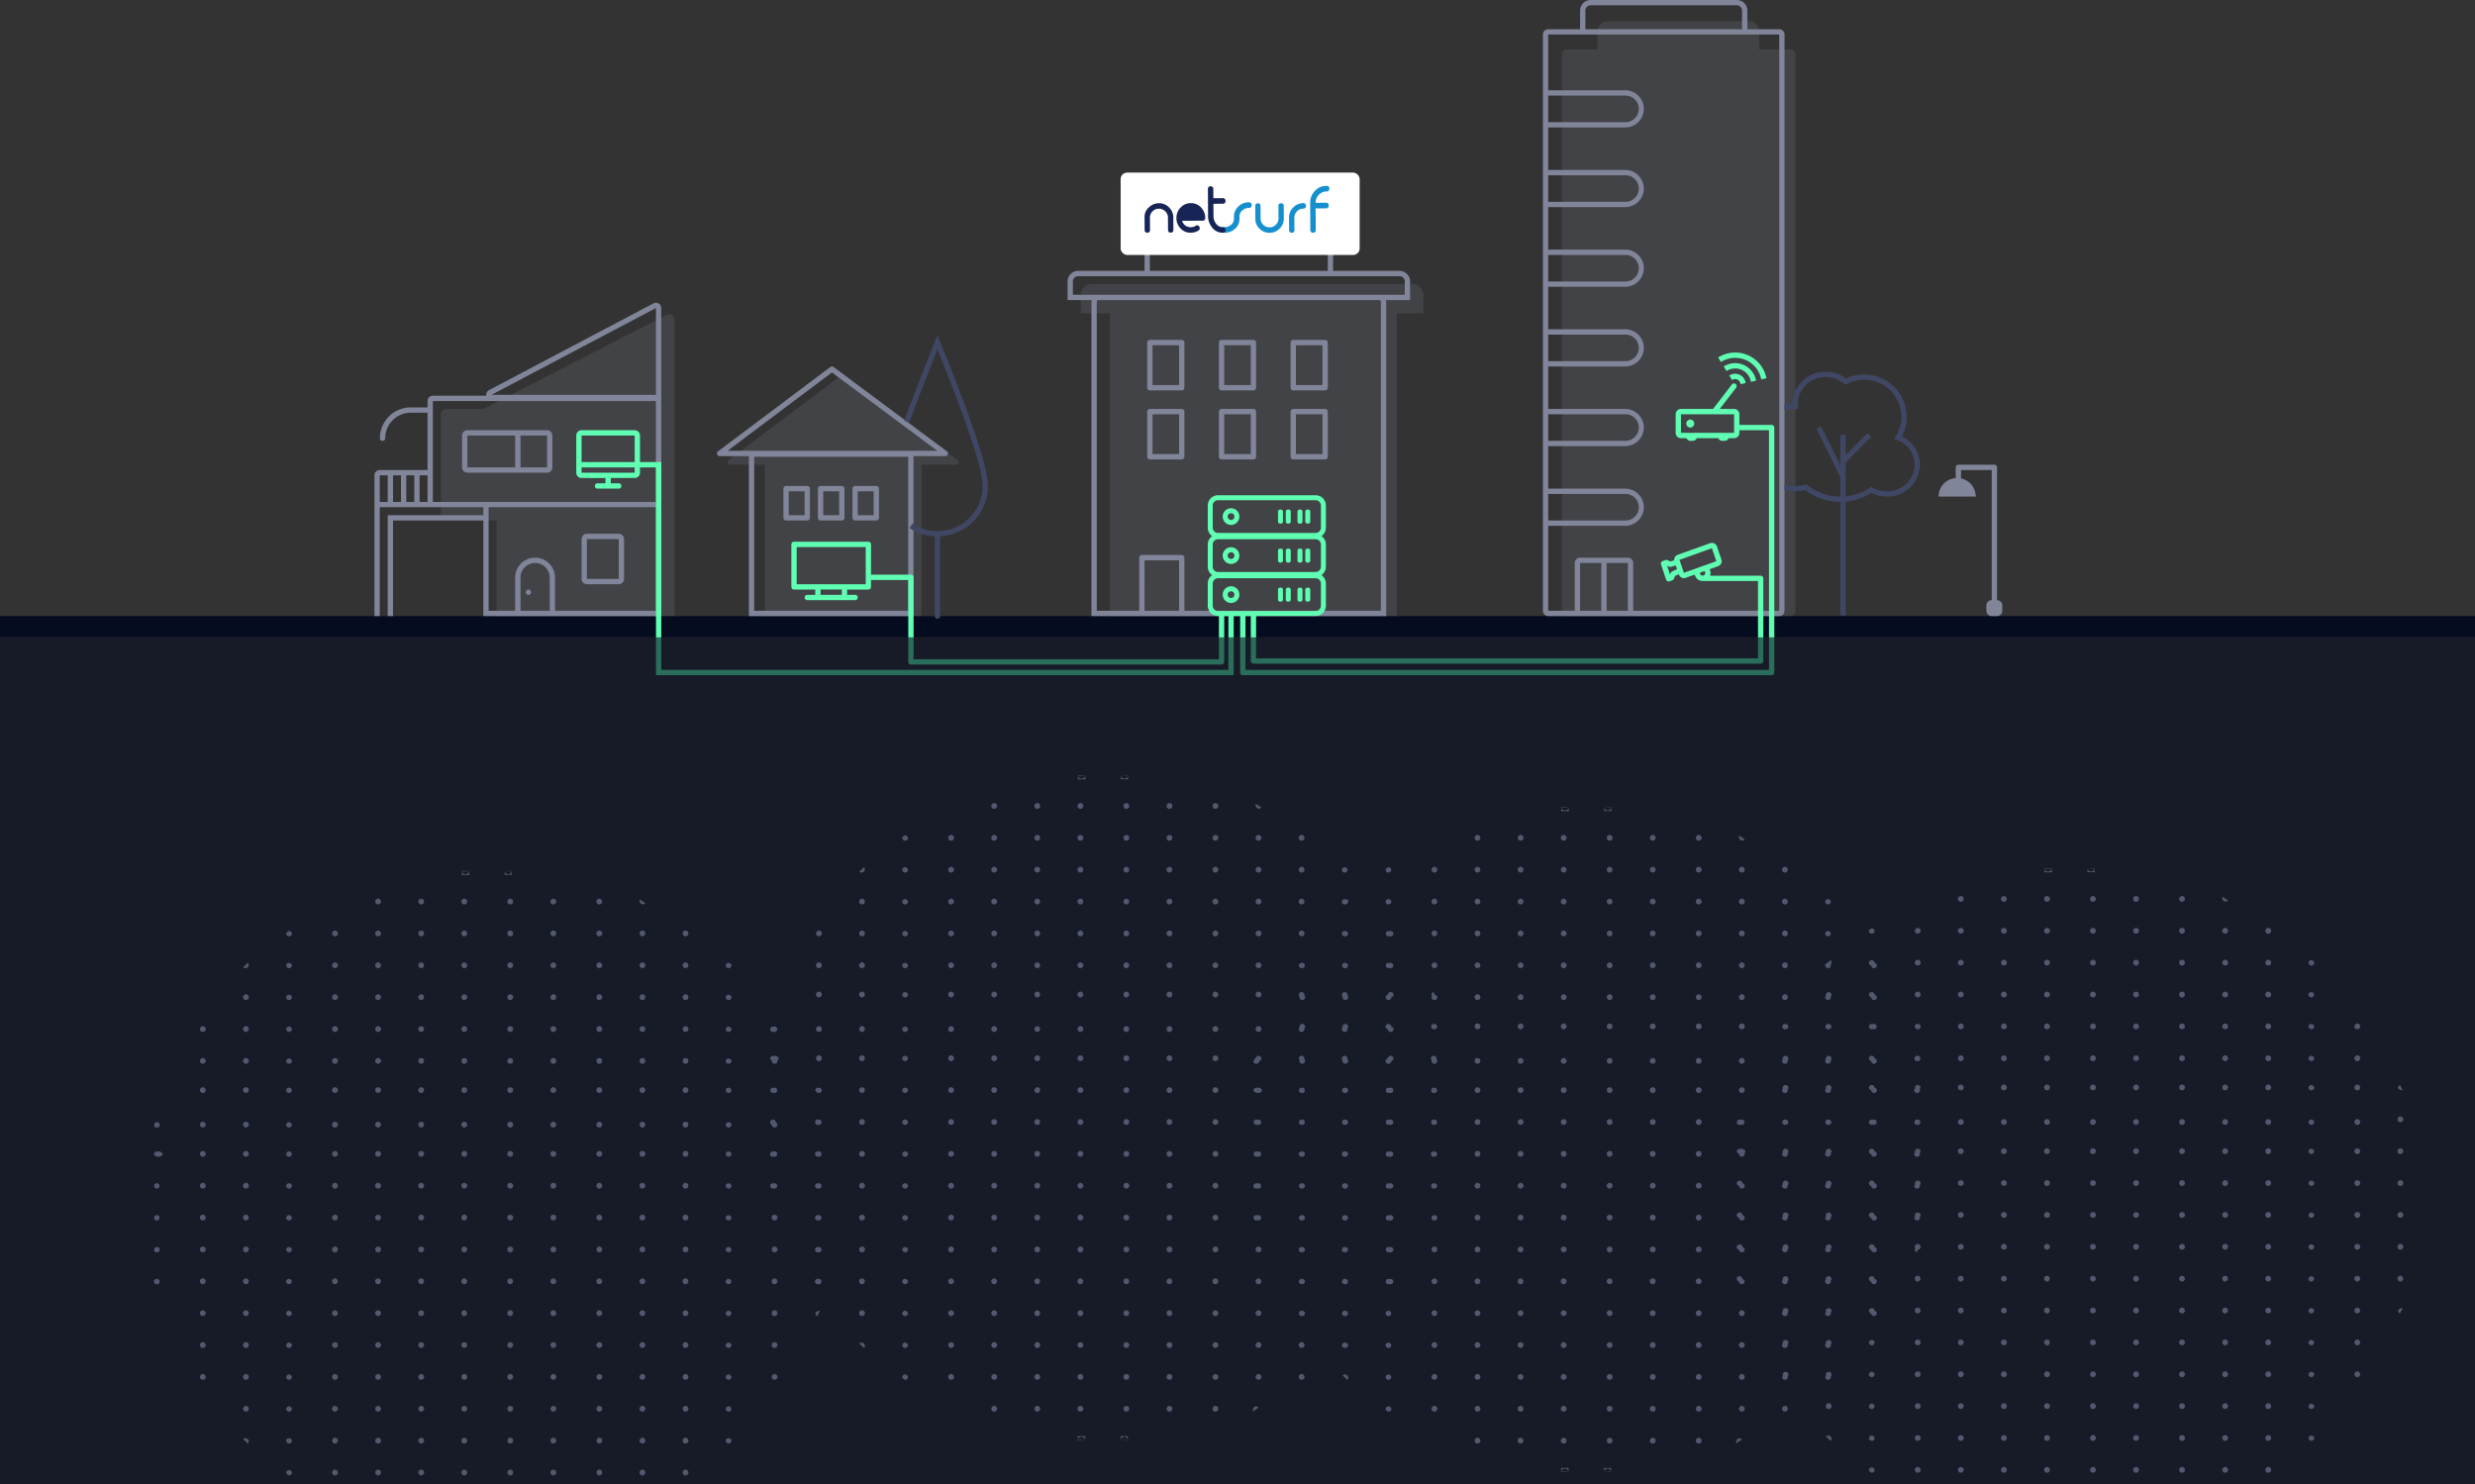 <svg id="illustration_01" data-name="illustration / 01" xmlns="http://www.w3.org/2000/svg" width="932" height="559" viewBox="0 0 932 559">
  <rect x="0" y="0" width="932" height="559" fill="#333333" stroke="none"/>
  <g id="outlined">
    <rect id="Rectangle" width="932" height="8" transform="translate(0 232)" fill="#060c20"/>
    <path id="Shape" d="M360,224H252V110H241v-7a4,4,0,0,1,4-4H366a4,4,0,0,1,4,4v7H360V224Zm-179,0H122V167H109a1,1,0,0,1-.7-1.718l.1-.082,42.28-31.752a.991.991,0,0,1,.6-.2,1,1,0,0,1,.487.126l.111.071,42.7,31.752a1,1,0,0,1-.48,1.8l-.117.007H181v57Zm327.167,0H424.035a1.935,1.935,0,0,1-1.934-1.931V12.551a1.934,1.934,0,0,1,1.934-1.931h11.507V3.862A3.869,3.869,0,0,1,439.411,0H492.6a3.869,3.869,0,0,1,3.868,3.862v6.759h11.7a1.934,1.934,0,0,1,1.934,1.931V222.069A1.935,1.935,0,0,1,508.167,224ZM88,224H21V188H2a2,2,0,0,1-2-2V148a2,2,0,0,1,2-2H16l69.086-35.5a2,2,0,0,1,2.909,1.63l.005.149Z" transform="translate(166 8)" fill="#808599" opacity="0.2"/>
    <path id="Combined_Shape" data-name="Combined Shape" d="M381,232H270V114a4.023,4.023,0,0,1,.126-1H261v-7a4,4,0,0,1,4-4h25V90h71v12h25a4,4,0,0,1,4,4v7h-9.126a4,4,0,0,1,.126,1V232h0Zm-77-23a1,1,0,0,1,1,1v20h74V114a1.979,1.979,0,0,0-.189-.85l-.079-.151H272.268a2,2,0,0,0-.263.851L272,114V230h16V210a1,1,0,0,1,1-1Zm-14,21h13V211H290Zm-26.995-124.15L263,106v5H388v-5a2.006,2.006,0,0,0-1.85-1.994L386,104H265A2.007,2.007,0,0,0,263.005,105.851ZM292,102h67V92H292ZM108,232H41V196H7v36H5V194H41v-3H2v41H0V179a2,2,0,0,1,2-2H20V155.413H13.68a9.637,9.637,0,0,0-9.626,9.626,1,1,0,0,1-2,0,11.627,11.627,0,0,1,11.332-11.623l.3,0H20V151a2,2,0,0,1,2-2H42.1a2,2,0,0,1,.9-2l.141-.082,61.926-32.683a2,2,0,0,1,2.928,1.619L108,116v34.683h-.025A2.056,2.056,0,0,1,108,151v81h0ZM68,217.5V230h38V191H43v39H53V217.5a7.5,7.5,0,1,1,15,0Zm-11.317-3.961A5.468,5.468,0,0,0,55,217.279l0,.221V230H66V217.5a5.5,5.5,0,0,0-5.278-5.5l-.221,0A5.473,5.473,0,0,0,56.684,213.539ZM22,189h84V151H22Zm-5,0h3V179H17Zm-5,0h3V179H12Zm-5,0h3V179H7Zm-5,0H5V179H2Zm42.074-40.317H106V116ZM610.019,232H609a2,2,0,0,1-2-2v-2a2,2,0,0,1,2-2h.02V177H597.447v2.875a1,1,0,0,1-.035.266A7,7,0,0,1,603,187H589a7,7,0,0,1,6.458-6.979c0-.01,0-.019,0-.028l-.006-.116V176a1,1,0,0,1,.883-.994l.117-.006h13.572a1,1,0,0,1,.994.884l.006.116v50A2,2,0,0,1,613,228v2a2,2,0,0,1-2,2ZM442,232a2,2,0,0,1-2-2V13a2,2,0,0,1,2-2h12V4a4,4,0,0,1,4-4h55a4,4,0,0,1,4,4v7h12a2,2,0,0,1,2,2V230a2,2,0,0,1-2,2Zm30-22a2,2,0,0,1,2,2v18h55V13H442V34h29a7,7,0,1,1,0,14H442V64h29a7,7,0,0,1,0,14H442V94h29a7,7,0,0,1,0,14H442v16h29a7,7,0,1,1,0,14H442v16h29a7,7,0,0,1,0,14H442v16h29a7,7,0,0,1,0,14H442v32h10V212a2,2,0,0,1,2-2Zm-8,20h8V212h-8Zm-10,0h8V212h-8Zm-12-34h29a5,5,0,0,0,.217-10L471,186H442Zm0-30h29a5,5,0,0,0,.217-10L471,156H442Zm0-30h29a5,5,0,0,0,.217-10L471,126H442Zm0-30h29a5,5,0,0,0,.217-10L471,96H442Zm0-30h29a5,5,0,0,0,.217-10L471,66H442Zm0-30h29a5,5,0,0,0,.217-10L471,36H442ZM456.006,3.851,456,4v7h59V4a2.007,2.007,0,0,0-1.85-1.994L513,2H458A2.008,2.008,0,0,0,456.006,3.851ZM141,232v-60.25H130a1,1,0,0,1-.724-.31l-.076-.09a1,1,0,0,1,.1-1.318l.1-.081L171.676,138.2a.988.988,0,0,1,.6-.2l.126.008a.984.984,0,0,1,.363.119l.11.071,42.7,31.751a1,1,0,0,1-.481,1.8l-.116.006H203V232Zm2-2h58V172H143Zm-10.007-60.246h78.966l-39.68-29.5ZM57,223a1,1,0,1,1,1,1A1,1,0,0,1,57,223Zm23-3a2,2,0,0,1-2-2V203a2,2,0,0,1,2-2H92a2,2,0,0,1,2,2v15a2,2,0,0,1-2,2Zm0-2H92V203H80Zm101-22a1,1,0,0,1-1-1V184a1,1,0,0,1,1-1h8a1,1,0,0,1,1,1v11a1,1,0,0,1-1,1Zm1-2h6v-9h-6Zm-14,2a1,1,0,0,1-1-1V184a1,1,0,0,1,1-1h8a1,1,0,0,1,1,1v11a1,1,0,0,1-1,1Zm1-2h6v-9h-6Zm-14,2a1,1,0,0,1-1-1V184a1,1,0,0,1,1-1h8a1,1,0,0,1,1,1v11a1,1,0,0,1-1,1Zm1-2h6v-9h-6ZM35,178a2,2,0,0,1-2-2V164a2,2,0,0,1,2-2H65a2,2,0,0,1,2,2v12a2,2,0,0,1-2,2Zm20-2H65V164H55Zm-20,0H53V164H35Zm311-3a1,1,0,0,1-1-1V155a1,1,0,0,1,1-1h12a1,1,0,0,1,1,1v17a1,1,0,0,1-1,1Zm1-2h10V156H347Zm-28,2a1,1,0,0,1-1-1V155a1,1,0,0,1,1-1h12a1,1,0,0,1,1,1v17a1,1,0,0,1-1,1Zm1-2h10V156H320Zm-28,2a1,1,0,0,1-1-1V155a1,1,0,0,1,1-1h12a1,1,0,0,1,1,1v17a1,1,0,0,1-1,1Zm1-2h10V156H293Zm53-24a1,1,0,0,1-1-1V129a1,1,0,0,1,1-1h12a1,1,0,0,1,1,1v17a1,1,0,0,1-1,1Zm1-2h10V130H347Zm-28,2a1,1,0,0,1-1-1V129a1,1,0,0,1,1-1h12a1,1,0,0,1,1,1v17a1,1,0,0,1-1,1Zm1-2h10V130H320Zm-28,2a1,1,0,0,1-1-1V129a1,1,0,0,1,1-1h12a1,1,0,0,1,1,1v17a1,1,0,0,1-1,1Zm1-2h10V130H293Z" transform="translate(141 0)" fill="#808599"/>
    <path id="Shape-2" data-name="Shape" d="M11.489,105.923l-.006-.117V75.78a18.9,18.9,0,0,1-9.14-2.9l-.373-.242L3.079,70.97a17,17,0,0,0,26.4-14.163c0-.125,0-.255-.007-.388L29.456,56l-.034-.44-.022-.229-.054-.48-.067-.5-.081-.531-.1-.557-.108-.583-.187-.924-.142-.648-.155-.675-.259-1.06-.189-.739-.309-1.157-.223-.8-.36-1.255L26.78,44.1l-.42-1.372-.451-1.43-.481-1.488-.511-1.545-.358-1.063L23.8,35l-.4-1.14L22.568,31.5l-.663-1.836-.693-1.894-.724-1.951L19.477,23.13l-1.066-2.795-1.12-2.9-1.173-3-1.543-3.893-.64-1.6L12.493,5.362l-2.261,5.723L7.923,16.977,5.742,22.609,4.085,26.96l-1.1,2.951-.9,2.482-.194.547L0,32.272.858,29.9l.913-2.463.745-1.979,1.724-4.508,1.6-4.135,2.282-5.828,2.868-7.259L12.471,0l2.007,4.936,1.375,3.415,1.317,3.3.637,1.611,1.528,3.907,1.157,3,.83,2.179,1.056,2.808,1,2.7.477,1.308.688,1.911.656,1.849.824,2.369L26.6,37l.547,1.643.515,1.582.482,1.52L28.6,43.2l.417,1.4.26.9.363,1.3.224.83.209.8.2.775.181.748.166.721.151.693.138.667.122.639.108.612q.051.3.095.585l.079.558.065.53.05.5.036.476.022.45c.005.146.007.286.007.423a19,19,0,0,1-18,18.974v30.026a1,1,0,0,1-1.994.117Zm340.994-.362V62.806a21.9,21.9,0,0,1-12.46-3.866l-.386-.272-.372-.274-.566.116a17.543,17.543,0,0,1-2.133.262l-.541.025-.543.008a17.532,17.532,0,0,1-4-.46V56.284a15.609,15.609,0,0,0,7.315.167l.461-.108.476-.119.385.3a19.909,19.909,0,0,0,12.364,4.279V53.483L343.47,35.249l1.793-.886,7.22,14.608V37.561h2v7.613l8.2-8.282,1.421,1.408-9.624,9.717,0,12.69a19.86,19.86,0,0,0,8.7-3l.394-.257.512-.342.535.3a10.851,10.851,0,0,0,5.355,1.4,10.26,10.26,0,0,0,10.5-10,10,10,0,0,0-6.275-9.158l-.272-.109-1.116-.432.624-1.021a14.005,14.005,0,0,0-18.072-19.88L355,18.4l-.591.31-.513-.427a10.762,10.762,0,0,0-6.91-2.471,10.26,10.26,0,0,0-10.5,10q0,.305.019.606l.023.3.1,1.1-1.1,0-.368,0a15.458,15.458,0,0,0-3.679.518V26.266a17.457,17.457,0,0,1,2.154-.364l.552-.049.3-.02,0-.329A12.243,12.243,0,0,1,346.36,13.82l.311-.011.312,0a12.8,12.8,0,0,1,7.3,2.259l.371.268.225-.106a15.915,15.915,0,0,1,5.683-1.4l.459-.02.461-.006a16.007,16.007,0,0,1,14.5,22.763l-.2.416-.079.151.09.044a11.976,11.976,0,0,1,6.669,10l.013.321,0,.309a12.257,12.257,0,0,1-12.5,12,12.892,12.892,0,0,1-5.241-1.1l-.373-.173-.185-.094-.3.188a21.856,21.856,0,0,1-9.4,3.091v42.845Z" transform="translate(340.517 126.194)" fill="#3f4764"/>
    <path id="Combined_Shape-2" data-name="Combined Shape" d="M251,121.508a1.023,1.023,0,0,1-.106-.005,1,1,0,0,1-.887-.878l-.007-.116V99.2h-2.428v22.3H30.018V43.25H24v2a2,2,0,0,1-2,2H13v2h3a1,1,0,0,1,0,2H8a1,1,0,1,1,0-2h3v-2H2a2,2,0,0,1-2-2v-14a2,2,0,0,1,2-2H22a2,2,0,0,1,2,2v10h8.019v78.257H245.571V99.2H244v17.3a1,1,0,0,1-.883.994l-.117.006H126.027a1.053,1.053,0,0,1-.107-.005,1,1,0,0,1-.886-.878l-.007-.117V85.652H111v2.6a1,1,0,0,1-1,1h-8v2h3a1,1,0,0,1,0,2H87a1,1,0,0,1,0-2h3v-2H82a1,1,0,0,1-1-1v-16a1,1,0,0,1,1-1h28a1,1,0,0,1,1,1v11.4h15.028a1,1,0,0,1,.993.883l.006.117v30.854H242V99.2h-.327a3.869,3.869,0,0,1-3.868-3.674l-.005-.2V87a3.87,3.87,0,0,1,1.665-3.184,3.863,3.863,0,0,1-1.659-2.984l-.005-.2V72.311a3.87,3.87,0,0,1,1.665-3.184,3.862,3.862,0,0,1-1.66-2.984l-.005-.2V57.617a3.87,3.87,0,0,1,3.675-3.868l.2-.005h36.734a3.87,3.87,0,0,1,3.868,3.675l.005.2v8.327a3.869,3.869,0,0,1-1.665,3.184,3.864,3.864,0,0,1,1.66,2.985l.005.2v8.327a3.869,3.869,0,0,1-1.664,3.183,3.864,3.864,0,0,1,1.659,2.984l.005.2v8.327a3.871,3.871,0,0,1-3.675,3.868l-.2,0H256l0,.046v15.919H445V86.041H424.417a1.037,1.037,0,0,1-.15-.011,3.071,3.071,0,0,1-.435-.014,3,3,0,0,1-2.631-2.409l-3.432,1.229a2,2,0,0,1-2.42-.913l-.082-.164L415.2,83.6l-.036-.107-1.361.634-.5,1.105a.965.965,0,0,1-.222.308l-.105.085-.121.077-.111.05-1.049.393a1,1,0,0,1-.454.058.987.987,0,0,1-.724-.439l-.075-.128-.046-.112-1.912-5.73a1,1,0,0,1,.373-1.129l.1-.069.12-.055,1.047-.392a.975.975,0,0,1,.455-.055l.031,0,.139.027.14.05,1.1.5,1.445-.409,0-.039a2.02,2.02,0,0,1,.872-1.809l.142-.09.151-.079.154-.062L427.008,71.8l.168-.049a1.963,1.963,0,0,1,1.192.07l.161.07.154.083a1.99,1.99,0,0,1,.724.747l.082.163.064.163,1.661,4.885a2.013,2.013,0,0,1-.915,2.384l-.151.079-.154.063-3.21,1.15a2.994,2.994,0,0,1,.187,2.434H446a1,1,0,0,1,.993.883l.007.117V116.17a1,1,0,0,1-.884.994l-.116.006H255a1,1,0,0,1-.994-.884L254,116.17V99.25c0-.015,0-.031,0-.046h-2v20.3H449.141V29.249H438v1a2,2,0,0,1-2,2h-2.085a1.5,1.5,0,0,1-1.414,1h-1a1.5,1.5,0,0,1-1.414-1h-8.171a1.5,1.5,0,0,1-1.415,1h-1a1.5,1.5,0,0,1-1.415-1H416a2,2,0,0,1-2-2v-7a2,2,0,0,1,2-2h12.2a.976.976,0,0,1,.116-.3l.072-.1,6.784-8.826a1,1,0,0,1,1.656,1.115l-.07.1-6.16,8.011H436a2,2,0,0,1,2,2v4h12.141a1,1,0,0,1,.995.884l.005.116v92.258a1,1,0,0,1-.883.993l-.117.007ZM239.674,86.855l-.005.149v8.327a2.011,2.011,0,0,0,1.855,2l.149.005h36.734a2.011,2.011,0,0,0,2-1.855l.005-.148V87a2.007,2.007,0,0,0-2-2H241.673A2.012,2.012,0,0,0,239.674,86.855ZM92,91.25h8v-2H92Zm-9-4h26v-14H83Zm340.154-4.342a.155.155,0,0,0,0,.02,1,1,0,0,0,1.989.209.978.978,0,0,0-.314-.828Zm-11.3.668.281-.615a.96.96,0,0,1,.272-.351l.1-.077.117-.065,1.893-.883-.479-1.41-1.852.526a.962.962,0,0,1-.363.028.667.667,0,0,1-.071-.009l-.123-.026-.123-.046-.741-.337Zm3.581-5.507,1.66,4.884,4.892-1.751a.731.731,0,0,1,.082-.029l2.488-.891c.027-.011.055-.022.083-.03l4.676-1.676-1.659-4.886-12.221,4.378-.009-.041h0ZM239.674,72.162l-.005.149v8.327a2.012,2.012,0,0,0,1.855,2l.149.005h36.734a2.012,2.012,0,0,0,2-1.855l.005-.149V72.311a2.007,2.007,0,0,0-2-2H241.673A2.012,2.012,0,0,0,239.674,72.162Zm0-14.694-.005.149v8.327a2.011,2.011,0,0,0,1.855,2l.149.005h36.734a2.011,2.011,0,0,0,2-1.855l.005-.148V57.617a2.007,2.007,0,0,0-2-2H241.673A2.012,2.012,0,0,0,239.674,57.468ZM2,45.25H22v-2H2Zm0-4H22v-10H2Zm414-11h20v-7H416ZM243.433,91.168a3.139,3.139,0,1,1,3.138,3.138A3.142,3.142,0,0,1,243.433,91.168Zm1.869,0a1.269,1.269,0,1,0,1.269-1.27A1.27,1.27,0,0,0,245.3,91.168Zm29.24,2.049-.008-.09V89.209c0-.387.411-.69.935-.69a.871.871,0,0,1,.927.6l.007.091v3.919c0,.387-.41.689-.934.689A.871.871,0,0,1,274.542,93.217Zm-2.939,0-.007-.09V89.209c0-.387.411-.69.935-.69a.871.871,0,0,1,.927.6l.007.091v3.919c0,.387-.41.689-.934.689A.872.872,0,0,1,271.6,93.217Zm-4.408,0-.007-.09V89.209c0-.387.411-.69.935-.69a.871.871,0,0,1,.927.6l.007.091v3.919c0,.387-.41.689-.934.689A.872.872,0,0,1,267.195,93.217Zm-2.939,0-.007-.09V89.209c0-.387.41-.69.934-.69a.872.872,0,0,1,.928.6l.007.091v3.919c0,.387-.41.689-.935.689A.871.871,0,0,1,264.256,93.217ZM243.433,76.475a3.139,3.139,0,1,1,3.138,3.138A3.142,3.142,0,0,1,243.433,76.475Zm1.869,0a1.269,1.269,0,1,0,1.269-1.27A1.271,1.271,0,0,0,245.3,76.475Zm29.24,2.049-.008-.09V74.516c0-.387.411-.69.935-.69a.871.871,0,0,1,.927.6l.007.091v3.919c0,.386-.41.689-.934.689A.871.871,0,0,1,274.542,78.524Zm-2.939,0-.007-.09V74.516c0-.387.411-.69.935-.69a.871.871,0,0,1,.927.6l.007.091v3.919c0,.386-.41.689-.934.689A.872.872,0,0,1,271.6,78.524Zm-4.408,0-.007-.09V74.516c0-.387.411-.69.935-.69a.871.871,0,0,1,.927.6l.007.091v3.919c0,.386-.41.689-.934.689A.872.872,0,0,1,267.195,78.524Zm-2.939,0-.007-.09V74.516c0-.387.41-.69.934-.69a.872.872,0,0,1,.928.6l.007.091v3.919c0,.386-.41.689-.935.689A.871.871,0,0,1,264.256,78.524ZM243.433,61.781a3.139,3.139,0,1,1,3.138,3.138A3.142,3.142,0,0,1,243.433,61.781Zm1.869,0a1.269,1.269,0,1,0,1.269-1.27A1.27,1.27,0,0,0,245.3,61.781Zm29.24,2.049-.008-.09V59.821c0-.387.411-.69.935-.69a.871.871,0,0,1,.927.6l.007.091V63.74c0,.387-.41.689-.934.689A.871.871,0,0,1,274.542,63.83Zm-2.939,0-.007-.09V59.821c0-.387.411-.69.935-.69a.871.871,0,0,1,.927.6l.007.091V63.74c0,.387-.41.689-.934.689A.872.872,0,0,1,271.6,63.83Zm-4.408,0-.007-.09V59.821c0-.387.411-.69.935-.69a.871.871,0,0,1,.927.6l.007.091V63.74c0,.387-.41.689-.934.689A.872.872,0,0,1,267.195,63.83Zm-2.939,0-.007-.09V59.821c0-.387.41-.69.934-.69a.872.872,0,0,1,.928.6l.007.091V63.74c0,.387-.41.689-.935.689A.871.871,0,0,1,264.256,63.83ZM419.342,28.242a1.5,1.5,0,1,1,.158.008A1.526,1.526,0,0,1,419.342,28.242Zm19.016-16.69a2,2,0,0,0-3.105-1.182l-1.055-1.7a4,4,0,0,1,6.108,2.434c.029.125.052.249.068.374l-1.966.454A1.9,1.9,0,0,0,438.359,11.552Zm3.9-.9a6.007,6.007,0,0,0-7.2-4.5,5.938,5.938,0,0,0-1.915.813l-1.055-1.7A8,8,0,0,1,444.2,10.2c.028.124.054.248.076.373l-1.951.45C442.31,10.9,442.284,10.777,442.256,10.652Zm3.9-.9a10,10,0,0,0-15.117-6.186l-1.057-1.7A12.007,12.007,0,0,1,448.1,9.3c.028.123.055.247.079.371l-1.95.451C446.207,10,446.181,9.877,446.153,9.753Z" transform="translate(217 132.75)" fill="#60feb2"/>
    <rect id="Rectangle-2" data-name="Rectangle" width="932" height="319" transform="translate(0 240)" fill="#060c20" opacity="0.6"/>
    <path id="Combined_Shape-3" data-name="Combined Shape" d="M199.069,262.587a1.085,1.085,0,1,1,1.08,1A1.038,1.038,0,0,1,199.069,262.587Zm-16.229,0a1.085,1.085,0,1,1,1.081,1A1.038,1.038,0,0,1,182.84,262.587Zm-16.228,0a1.085,1.085,0,1,1,1.08,1A1.038,1.038,0,0,1,166.613,262.587Zm-17.311,0a1.085,1.085,0,1,1,1.081,1A1.038,1.038,0,0,1,149.3,262.587Zm-16.229,0a1.085,1.085,0,1,1,1.083,1A1.039,1.039,0,0,1,133.073,262.587Zm-17.311,0a1.086,1.086,0,1,1,1.083,1A1.04,1.04,0,0,1,115.763,262.587Zm-16.228,0a1.085,1.085,0,1,1,1.082,1A1.039,1.039,0,0,1,99.535,262.587Zm-16.229,0a1.085,1.085,0,1,1,1.082,1A1.039,1.039,0,0,1,83.306,262.587Zm-16.228,0a1.085,1.085,0,1,1,1.082,1A1.038,1.038,0,0,1,67.078,262.587Zm-16.349,1c-.3-.167-.54-.389-.841-.555a1.242,1.242,0,0,1-.12-.445,1.038,1.038,0,0,1,1.082-1,1.079,1.079,0,0,1,1.082,1,1.039,1.039,0,0,1-1.082,1Zm744.341-2a1.085,1.085,0,1,1,1.08,1A1.038,1.038,0,0,1,795.069,261.587Zm-16.229,0a1.085,1.085,0,1,1,1.081,1A1.038,1.038,0,0,1,778.84,261.587Zm-16.228,0a1.085,1.085,0,1,1,1.08,1A1.038,1.038,0,0,1,762.612,261.587Zm-17.311,0a1.085,1.085,0,1,1,1.081,1A1.038,1.038,0,0,1,745.3,261.587Zm-16.229,0a1.085,1.085,0,1,1,1.083,1A1.039,1.039,0,0,1,729.073,261.587Zm-17.311,0a1.086,1.086,0,1,1,1.083,1A1.04,1.04,0,0,1,711.762,261.587Zm-16.228,0a1.085,1.085,0,1,1,1.082,1A1.039,1.039,0,0,1,695.534,261.587Zm-16.229,0a1.085,1.085,0,1,1,1.082,1A1.039,1.039,0,0,1,679.306,261.587Zm-16.228,0a1.085,1.085,0,1,1,1.082,1A1.038,1.038,0,0,1,663.078,261.587Zm-16.349,1c-.3-.167-.54-.389-.841-.555a1.241,1.241,0,0,1-.12-.445,1.038,1.038,0,0,1,1.082-1,1.079,1.079,0,0,1,1.082,1,1.039,1.039,0,0,1-1.082,1Zm-98.023-.334H546c.464-.04.917-.06,1.354-.08s.886-.04,1.35-.08v.159h0Zm-2.717,0,0-1.433h2.716v1.271a1.1,1.1,0,0,0-.388-.638,1.273,1.273,0,0,0-.932-.4,1.589,1.589,0,0,0-1.009.4,1.293,1.293,0,0,0-.388.8Zm-13.33,0h-2.814v-.24c.938.083,1.928.16,2.813.16a1.614,1.614,0,0,0-.412-.72,1.394,1.394,0,0,0-.994-.4,1.762,1.762,0,0,0-1.076.4,1.283,1.283,0,0,0-.329.557l0-1.231h2.815v1.473h0ZM215.3,250.586a1.038,1.038,0,0,1,1.081-1,1.078,1.078,0,0,1,1.084,1,1.086,1.086,0,0,1-2.165,0Zm-16.228,0a1.085,1.085,0,1,1,1.08,1A1.037,1.037,0,0,1,199.069,250.586Zm-16.229,0a1.085,1.085,0,1,1,1.081,1A1.037,1.037,0,0,1,182.84,250.586Zm-16.228,0a1.085,1.085,0,1,1,1.08,1A1.037,1.037,0,0,1,166.613,250.586Zm-17.311,0a1.085,1.085,0,1,1,1.081,1A1.037,1.037,0,0,1,149.3,250.586Zm-16.229,0a1.085,1.085,0,1,1,1.083,1A1.038,1.038,0,0,1,133.073,250.586Zm-17.311,0a1.086,1.086,0,1,1,1.083,1A1.039,1.039,0,0,1,115.763,250.586Zm-16.228,0a1.085,1.085,0,1,1,1.082,1A1.039,1.039,0,0,1,99.535,250.586Zm-16.229,0a1.085,1.085,0,1,1,1.082,1A1.039,1.039,0,0,1,83.306,250.586Zm-16.228,0a1.085,1.085,0,1,1,1.082,1A1.038,1.038,0,0,1,67.078,250.586Zm-17.311,0a1.038,1.038,0,0,1,1.082-1,1.079,1.079,0,0,1,1.082,1,1.085,1.085,0,0,1-2.164,0Zm-16.229-.677a1.268,1.268,0,0,1,.866-.322,1.241,1.241,0,0,1,1.3,1.226,1.018,1.018,0,0,1-.361.774C34.764,251.007,34.116,250.49,33.539,249.909Zm547.074.677a1.085,1.085,0,1,1,1.08,1A1.038,1.038,0,0,1,580.612,250.586Zm-17.311,0a1.085,1.085,0,1,1,1.081,1A1.039,1.039,0,0,1,563.3,250.586Zm-16.229,0a1.085,1.085,0,1,1,1.083,1A1.04,1.04,0,0,1,547.073,250.586Zm-17.311,0a1.086,1.086,0,1,1,1.083,1A1.04,1.04,0,0,1,529.763,250.586Zm-16.228,0a1.085,1.085,0,1,1,1.082,1A1.04,1.04,0,0,1,513.535,250.586Zm-16.229,0a1.085,1.085,0,1,1,1.082,1A1.04,1.04,0,0,1,497.306,250.586Zm98.453.674c0-.958.577-1.728,1.225-1.63a1.208,1.208,0,0,1,.939.478l-2.164,1.443ZM811.3,249.586a1.038,1.038,0,0,1,1.081-1,1.078,1.078,0,0,1,1.084,1,1.086,1.086,0,0,1-2.164,0Zm-16.228,0a1.085,1.085,0,1,1,1.08,1A1.037,1.037,0,0,1,795.069,249.586Zm-16.229,0a1.085,1.085,0,1,1,1.081,1A1.037,1.037,0,0,1,778.84,249.586Zm-16.228,0a1.085,1.085,0,1,1,1.08,1A1.037,1.037,0,0,1,762.612,249.586Zm-17.311,0a1.085,1.085,0,1,1,1.081,1A1.037,1.037,0,0,1,745.3,249.586Zm-16.229,0a1.085,1.085,0,1,1,1.083,1A1.038,1.038,0,0,1,729.073,249.586Zm-17.311,0a1.086,1.086,0,1,1,1.083,1A1.039,1.039,0,0,1,711.762,249.586Zm-16.228,0a1.085,1.085,0,1,1,1.082,1A1.039,1.039,0,0,1,695.534,249.586Zm-16.229,0a1.085,1.085,0,1,1,1.082,1A1.039,1.039,0,0,1,679.306,249.586Zm-16.228,0a1.085,1.085,0,1,1,1.082,1A1.038,1.038,0,0,1,663.078,249.586Zm-17.311,0a1.038,1.038,0,0,1,1.082-1,1.079,1.079,0,0,1,1.082,1,1.085,1.085,0,0,1-2.164,0Zm-16.229-.677a1.268,1.268,0,0,1,.866-.322,1.241,1.241,0,0,1,1.3,1.226,1.018,1.018,0,0,1-.361.774C630.764,250.007,630.116,249.49,629.538,248.909Zm-262.832,1.344H364c.464-.04.917-.06,1.354-.08s.887-.04,1.35-.08v.159h0Zm-2.717,0,0-1.433h2.716v1.271a1.1,1.1,0,0,0-.388-.638,1.273,1.273,0,0,0-.931-.4,1.589,1.589,0,0,0-1.009.4,1.293,1.293,0,0,0-.388.8Zm-13.33,0h-2.814v-.24c.938.083,1.928.16,2.813.16a1.613,1.613,0,0,0-.412-.72,1.394,1.394,0,0,0-.994-.4,1.762,1.762,0,0,0-1.076.4,1.283,1.283,0,0,0-.329.557l0-1.231h2.815v1.473h0Zm262.41-11.667a1.085,1.085,0,1,1,1.08,1A1.038,1.038,0,0,1,613.069,238.586Zm-16.229,0a1.085,1.085,0,1,1,1.081,1A1.038,1.038,0,0,1,596.84,238.586Zm-16.228,0a1.085,1.085,0,1,1,1.08,1A1.038,1.038,0,0,1,580.612,238.586Zm-17.311,0a1.085,1.085,0,1,1,1.081,1A1.038,1.038,0,0,1,563.3,238.586Zm-16.229,0a1.085,1.085,0,1,1,1.083,1A1.039,1.039,0,0,1,547.073,238.586Zm-17.311,0a1.086,1.086,0,1,1,1.083,1A1.04,1.04,0,0,1,529.763,238.586Zm-16.228,0a1.085,1.085,0,1,1,1.082,1A1.039,1.039,0,0,1,513.535,238.586Zm-16.229,0a1.085,1.085,0,1,1,1.082,1A1.039,1.039,0,0,1,497.306,238.586Zm-16.228,0a1.085,1.085,0,1,1,1.082,1A1.038,1.038,0,0,1,481.078,238.586Zm-16.349,1c-.3-.167-.54-.389-.841-.555a1.242,1.242,0,0,1-.12-.445,1.038,1.038,0,0,1,1.082-1,1.079,1.079,0,0,1,1.082,1,1.039,1.039,0,0,1-1.082,1Zm-66.116-1a1.085,1.085,0,1,1,1.08,1A1.038,1.038,0,0,1,398.613,238.586Zm-17.311,0a1.085,1.085,0,1,1,1.081,1A1.039,1.039,0,0,1,381.3,238.586Zm-16.229,0a1.085,1.085,0,1,1,1.083,1A1.04,1.04,0,0,1,365.073,238.586Zm-17.311,0a1.086,1.086,0,1,1,1.083,1A1.04,1.04,0,0,1,347.763,238.586Zm-16.228,0a1.085,1.085,0,1,1,1.082,1A1.04,1.04,0,0,1,331.535,238.586Zm-16.229,0a1.085,1.085,0,1,1,1.082,1A1.04,1.04,0,0,1,315.306,238.586Zm-100.009,0a1.039,1.039,0,0,1,1.081-1,1.124,1.124,0,0,1,1.084,1,1.086,1.086,0,0,1-2.165,0Zm-16.228,0a1.085,1.085,0,1,1,1.08,1A1.038,1.038,0,0,1,199.069,238.586Zm-16.229,0a1.085,1.085,0,1,1,1.081,1A1.039,1.039,0,0,1,182.84,238.586Zm-16.228,0a1.085,1.085,0,1,1,1.08,1A1.038,1.038,0,0,1,166.613,238.586Zm-17.311,0a1.085,1.085,0,1,1,1.081,1A1.039,1.039,0,0,1,149.3,238.586Zm-16.229,0a1.085,1.085,0,1,1,1.083,1A1.04,1.04,0,0,1,133.073,238.586Zm-17.311,0a1.086,1.086,0,1,1,1.083,1A1.04,1.04,0,0,1,115.763,238.586Zm-16.228,0a1.085,1.085,0,1,1,1.082,1A1.04,1.04,0,0,1,99.535,238.586Zm-16.229,0a1.085,1.085,0,1,1,1.082,1A1.04,1.04,0,0,1,83.306,238.586Zm-16.228,0a1.085,1.085,0,1,1,1.082,1A1.039,1.039,0,0,1,67.078,238.586Zm-17.311,0a1.039,1.039,0,0,1,1.082-1,1.08,1.08,0,0,1,1.082,1,1.085,1.085,0,0,1-2.164,0Zm-16.229,0a1.086,1.086,0,1,1,1.082,1A1.04,1.04,0,0,1,33.539,238.586Zm380.22.674c0-.958.577-1.728,1.225-1.63a1.208,1.208,0,0,1,.939.478l-2.164,1.443ZM811.3,237.587a1.039,1.039,0,0,1,1.081-1,1.124,1.124,0,0,1,1.084,1,1.086,1.086,0,0,1-2.164,0Zm-16.228,0a1.085,1.085,0,1,1,1.08,1A1.038,1.038,0,0,1,795.069,237.587Zm-16.229,0a1.085,1.085,0,1,1,1.081,1A1.039,1.039,0,0,1,778.84,237.587Zm-16.228,0a1.085,1.085,0,1,1,1.08,1A1.038,1.038,0,0,1,762.612,237.587Zm-17.311,0a1.085,1.085,0,1,1,1.081,1A1.039,1.039,0,0,1,745.3,237.587Zm-16.229,0a1.085,1.085,0,1,1,1.083,1A1.04,1.04,0,0,1,729.073,237.587Zm-17.311,0a1.086,1.086,0,1,1,1.083,1A1.04,1.04,0,0,1,711.762,237.587Zm-16.228,0a1.085,1.085,0,1,1,1.082,1A1.04,1.04,0,0,1,695.534,237.587Zm-16.229,0a1.085,1.085,0,1,1,1.082,1A1.04,1.04,0,0,1,679.306,237.587Zm-16.228,0a1.085,1.085,0,1,1,1.082,1A1.039,1.039,0,0,1,663.078,237.587Zm-17.311,0a1.039,1.039,0,0,1,1.082-1,1.08,1.08,0,0,1,1.082,1,1.085,1.085,0,0,1-2.164,0Zm-16.229,0a1.086,1.086,0,1,1,1.082,1A1.039,1.039,0,0,1,629.538,237.587Zm-.241-11a.949.949,0,0,0,.241-1,1.086,1.086,0,0,1,2.164,0,.96.96,0,0,1-.3.692.884.884,0,0,1,.057.308,1.086,1.086,0,0,1-2.164,0Zm-16.228,0a.949.949,0,0,0,.241-1,1.085,1.085,0,0,1,2.164,0,.96.96,0,0,1-.294.688.942.942,0,0,1,.053.311,1.085,1.085,0,0,1-2.164,0Zm-16.229,0a1.085,1.085,0,1,1,1.081,1A1.037,1.037,0,0,1,596.84,226.586Zm-16.228,0a1.085,1.085,0,1,1,1.08,1A1.037,1.037,0,0,1,580.612,226.586Zm-17.311,0a1.085,1.085,0,1,1,1.081,1A1.037,1.037,0,0,1,563.3,226.586Zm-16.229,0a1.085,1.085,0,1,1,1.083,1A1.038,1.038,0,0,1,547.073,226.586Zm-17.311,0a1.086,1.086,0,1,1,1.083,1A1.039,1.039,0,0,1,529.763,226.586Zm-16.228,0a1.085,1.085,0,1,1,1.082,1A1.039,1.039,0,0,1,513.535,226.586Zm-16.229,0a1.085,1.085,0,1,1,1.082,1A1.039,1.039,0,0,1,497.306,226.586Zm-16.228,0a1.085,1.085,0,1,1,1.082,1A1.038,1.038,0,0,1,481.078,226.586Zm-17.311,0a1.038,1.038,0,0,1,1.082-1,1.079,1.079,0,0,1,1.082,1,1.085,1.085,0,0,1-2.164,0Zm-16.229-.677a1.268,1.268,0,0,1,.866-.322,1.241,1.241,0,0,1,1.3,1.226,1.018,1.018,0,0,1-.361.774C448.764,227.007,448.116,226.49,447.539,225.909Zm-16.469.678a1.085,1.085,0,1,1,1.08,1A1.038,1.038,0,0,1,431.069,226.587Zm-16.229,0a1.085,1.085,0,1,1,1.081,1A1.038,1.038,0,0,1,414.841,226.587Zm-16.228,0a1.085,1.085,0,1,1,1.08,1A1.038,1.038,0,0,1,398.613,226.587Zm-17.311,0a1.085,1.085,0,1,1,1.081,1A1.038,1.038,0,0,1,381.3,226.587Zm-16.229,0a1.085,1.085,0,1,1,1.083,1A1.039,1.039,0,0,1,365.073,226.587Zm-17.311,0a1.086,1.086,0,1,1,1.083,1A1.04,1.04,0,0,1,347.763,226.587Zm-16.228,0a1.085,1.085,0,1,1,1.082,1A1.039,1.039,0,0,1,331.535,226.587Zm-16.229,0a1.085,1.085,0,1,1,1.082,1A1.039,1.039,0,0,1,315.306,226.587Zm-16.228,0a1.085,1.085,0,1,1,1.082,1A1.038,1.038,0,0,1,299.078,226.587Zm-16.349,1c-.3-.167-.54-.389-.841-.555a1.242,1.242,0,0,1-.12-.445,1.038,1.038,0,0,1,1.082-1,1.079,1.079,0,0,1,1.082,1,1.04,1.04,0,0,1-1.082,1Zm-50.121-1a1.085,1.085,0,1,1,1.082,1A1.038,1.038,0,0,1,232.608,226.586Zm-17.311,0a1.039,1.039,0,0,1,1.081-1,1.123,1.123,0,0,1,1.084,1,1.086,1.086,0,0,1-2.165,0Zm-16.228,0a1.085,1.085,0,1,1,1.08,1A1.038,1.038,0,0,1,199.069,226.586Zm-16.229,0a1.085,1.085,0,1,1,1.081,1A1.038,1.038,0,0,1,182.84,226.586Zm-16.228,0a1.085,1.085,0,1,1,1.08,1A1.038,1.038,0,0,1,166.613,226.586Zm-17.311,0a1.085,1.085,0,1,1,1.081,1A1.038,1.038,0,0,1,149.3,226.586Zm-16.229,0a1.085,1.085,0,1,1,1.083,1A1.039,1.039,0,0,1,133.073,226.586Zm-17.311,0a1.086,1.086,0,1,1,1.083,1A1.04,1.04,0,0,1,115.763,226.586Zm-16.228,0a1.085,1.085,0,1,1,1.082,1A1.039,1.039,0,0,1,99.535,226.586Zm-16.229,0a1.085,1.085,0,1,1,1.082,1A1.039,1.039,0,0,1,83.306,226.586Zm-16.228,0a1.085,1.085,0,1,1,1.082,1A1.038,1.038,0,0,1,67.078,226.586Zm-17.311,0a1.038,1.038,0,0,1,1.082-1,1.079,1.079,0,0,1,1.082,1,1.085,1.085,0,0,1-2.164,0Zm-16.229,0a1.086,1.086,0,1,1,1.082,1A1.039,1.039,0,0,1,33.539,226.586Zm-16.228,0a1.085,1.085,0,1,1,1.082,1A1.038,1.038,0,0,1,17.311,226.586Zm811.3-1a1.085,1.085,0,1,1,1.082,1A1.038,1.038,0,0,1,828.608,225.586Zm-17.311,0a1.039,1.039,0,0,1,1.081-1,1.123,1.123,0,0,1,1.084,1,1.086,1.086,0,0,1-2.164,0Zm-16.228,0a1.085,1.085,0,1,1,1.08,1A1.038,1.038,0,0,1,795.069,225.586Zm-16.229,0a1.085,1.085,0,1,1,1.081,1A1.038,1.038,0,0,1,778.84,225.586Zm-16.228,0a1.085,1.085,0,1,1,1.08,1A1.038,1.038,0,0,1,762.612,225.586Zm-17.311,0a1.085,1.085,0,1,1,1.081,1A1.038,1.038,0,0,1,745.3,225.586Zm-16.229,0a1.085,1.085,0,1,1,1.083,1A1.039,1.039,0,0,1,729.073,225.586Zm-17.311,0a1.086,1.086,0,1,1,1.083,1A1.04,1.04,0,0,1,711.762,225.586Zm-16.228,0a1.085,1.085,0,1,1,1.082,1A1.039,1.039,0,0,1,695.534,225.586Zm-16.229,0a1.085,1.085,0,1,1,1.082,1A1.039,1.039,0,0,1,679.306,225.586Zm-16.228,0a1.085,1.085,0,1,1,1.082,1A1.038,1.038,0,0,1,663.078,225.586Zm-17.311,0a1.038,1.038,0,0,1,1.082-1,1.079,1.079,0,0,1,1.082,1,1.085,1.085,0,0,1-2.164,0Zm-198.47-11a1.038,1.038,0,0,1,1.081-1,.928.928,0,0,1,.112.006,1.254,1.254,0,0,1,.13-.007,1,1,0,1,1,0,2c-.04,0-.078,0-.117-.005s-.083.006-.125.006A1.039,1.039,0,0,1,447.3,214.586Zm-16.228,0a1.085,1.085,0,1,1,1.08,1A1.037,1.037,0,0,1,431.069,214.586Zm-16.229,0a1.085,1.085,0,1,1,1.081,1A1.037,1.037,0,0,1,414.841,214.586Zm-16.228,0a1.085,1.085,0,1,1,1.08,1A1.037,1.037,0,0,1,398.613,214.586Zm-17.311,0a1.085,1.085,0,1,1,1.081,1A1.037,1.037,0,0,1,381.3,214.586Zm-16.229,0a1.085,1.085,0,1,1,1.083,1A1.038,1.038,0,0,1,365.073,214.586Zm-17.311,0a1.086,1.086,0,1,1,1.083,1A1.039,1.039,0,0,1,347.763,214.586Zm-16.228,0a1.085,1.085,0,1,1,1.082,1A1.039,1.039,0,0,1,331.535,214.586Zm-16.229,0a1.085,1.085,0,1,1,1.082,1A1.039,1.039,0,0,1,315.306,214.586Zm-16.228,0a1.085,1.085,0,1,1,1.082,1A1.038,1.038,0,0,1,299.078,214.586Zm-17.311,0a1.038,1.038,0,0,1,1.082-1,1.079,1.079,0,0,1,1.082,1,1.085,1.085,0,0,1-2.164,0Zm-16.229-.677a1.268,1.268,0,0,1,.866-.322,1.241,1.241,0,0,1,1.3,1.226,1.018,1.018,0,0,1-.361.774C266.764,215.007,266.117,214.49,265.539,213.909Zm-32.931.678a1.085,1.085,0,1,1,1.082,1A1.038,1.038,0,0,1,232.608,214.587Zm-17.311,0a1.038,1.038,0,0,1,1.081-1,1.123,1.123,0,0,1,1.084,1,1.086,1.086,0,0,1-2.165,0Zm-16.228,0a1.085,1.085,0,1,1,1.08,1A1.037,1.037,0,0,1,199.069,214.587Zm-16.229,0a1.085,1.085,0,1,1,1.081,1A1.038,1.038,0,0,1,182.84,214.587Zm-16.228,0a1.085,1.085,0,1,1,1.08,1A1.037,1.037,0,0,1,166.613,214.587Zm-17.311,0a1.085,1.085,0,1,1,1.081,1A1.038,1.038,0,0,1,149.3,214.587Zm-16.229,0a1.085,1.085,0,1,1,1.083,1A1.039,1.039,0,0,1,133.073,214.587Zm-17.311,0a1.086,1.086,0,1,1,1.083,1A1.039,1.039,0,0,1,115.763,214.587Zm-16.228,0a1.085,1.085,0,1,1,1.082,1A1.039,1.039,0,0,1,99.535,214.587Zm-16.229,0a1.085,1.085,0,1,1,1.082,1A1.039,1.039,0,0,1,83.306,214.587Zm-16.228,0a1.085,1.085,0,1,1,1.082,1A1.038,1.038,0,0,1,67.078,214.587Zm-17.311,0a1.038,1.038,0,0,1,1.082-1,1.079,1.079,0,0,1,1.082,1,1.085,1.085,0,0,1-2.164,0Zm-16.229,0a1.086,1.086,0,1,1,1.082,1A1.038,1.038,0,0,1,33.539,214.587Zm-16.228,0a1.085,1.085,0,1,1,1.082,1A1.038,1.038,0,0,1,17.311,214.587Zm611.987,0a.958.958,0,0,1,.294-.688.942.942,0,0,1-.053-.311,1.086,1.086,0,0,1,2.164,0,.959.959,0,0,1-.315.707,1.06,1.06,0,0,1,.074.292,1.086,1.086,0,0,1-2.164,0Zm-16.228,0a.958.958,0,0,1,.294-.688.942.942,0,0,1-.053-.311,1.085,1.085,0,0,1,2.164,0,.958.958,0,0,1-.294.688.942.942,0,0,1,.053.311,1.085,1.085,0,0,1-2.164,0Zm-16.229,0a1.085,1.085,0,1,1,1.081,1A1.039,1.039,0,0,1,596.84,214.586Zm-16.228,0a1.085,1.085,0,1,1,1.08,1A1.038,1.038,0,0,1,580.612,214.586Zm-17.311,0a1.085,1.085,0,1,1,1.081,1A1.039,1.039,0,0,1,563.3,214.586Zm-16.229,0a1.085,1.085,0,1,1,1.083,1A1.04,1.04,0,0,1,547.073,214.586Zm-17.311,0a1.086,1.086,0,1,1,1.083,1A1.04,1.04,0,0,1,529.763,214.586Zm-16.228,0a1.085,1.085,0,1,1,1.082,1A1.04,1.04,0,0,1,513.535,214.586Zm-16.229,0a1.085,1.085,0,1,1,1.082,1A1.04,1.04,0,0,1,497.306,214.586Zm-16.228,0a1.085,1.085,0,1,1,1.082,1A1.039,1.039,0,0,1,481.078,214.586Zm-17.311,0a1.039,1.039,0,0,1,1.082-1,1.08,1.08,0,0,1,1.082,1,1.085,1.085,0,0,1-2.164,0Zm364.84-1a1.085,1.085,0,1,1,1.082,1A1.038,1.038,0,0,1,828.608,213.587Zm-17.311,0a1.038,1.038,0,0,1,1.081-1,1.123,1.123,0,0,1,1.084,1,1.086,1.086,0,0,1-2.164,0Zm-16.228,0a1.085,1.085,0,1,1,1.08,1A1.037,1.037,0,0,1,795.069,213.587Zm-16.229,0a1.085,1.085,0,1,1,1.081,1A1.038,1.038,0,0,1,778.84,213.587Zm-16.228,0a1.085,1.085,0,1,1,1.08,1A1.037,1.037,0,0,1,762.612,213.587Zm-17.311,0a1.085,1.085,0,1,1,1.081,1A1.038,1.038,0,0,1,745.3,213.587Zm-16.229,0a1.085,1.085,0,1,1,1.083,1A1.039,1.039,0,0,1,729.073,213.587Zm-17.311,0a1.086,1.086,0,1,1,1.083,1A1.039,1.039,0,0,1,711.762,213.587Zm-16.228,0a1.085,1.085,0,1,1,1.082,1A1.039,1.039,0,0,1,695.534,213.587Zm-16.229,0a1.085,1.085,0,1,1,1.082,1A1.039,1.039,0,0,1,679.306,213.587Zm-16.228,0a1.085,1.085,0,1,1,1.082,1A1.038,1.038,0,0,1,663.078,213.587Zm-17.311,0a1.038,1.038,0,0,1,1.082-1,1.079,1.079,0,0,1,1.082,1,1.085,1.085,0,0,1-2.164,0Zm.841-11v-.023a1.014,1.014,0,0,1-.841-.976,1.039,1.039,0,0,1,1.082-1,1.08,1.08,0,0,1,1.082,1v.024a1.015,1.015,0,0,1,.841.975,1.085,1.085,0,0,1-2.164,0Zm-17.311,0a.947.947,0,0,0,.241-1,1.086,1.086,0,0,1,2.164,0,.959.959,0,0,1-.315.707,1.061,1.061,0,0,1,.074.292,1.086,1.086,0,0,1-2.164,0Zm-16.228,0a.958.958,0,0,1,.294-.688.942.942,0,0,1-.053-.311,1.085,1.085,0,0,1,2.164,0,.956.956,0,0,1-.294.688.942.942,0,0,1,.053.311,1.085,1.085,0,0,1-2.164,0Zm-16.229,0a1.085,1.085,0,1,1,1.081,1A1.038,1.038,0,0,1,596.84,202.586Zm-16.228,0a1.085,1.085,0,1,1,1.08,1A1.038,1.038,0,0,1,580.612,202.586Zm-17.311,0a1.085,1.085,0,1,1,1.081,1A1.038,1.038,0,0,1,563.3,202.586Zm-16.229,0a1.085,1.085,0,1,1,1.083,1A1.039,1.039,0,0,1,547.073,202.586Zm-17.311,0a1.086,1.086,0,1,1,1.083,1A1.04,1.04,0,0,1,529.763,202.586Zm-16.228,0a1.085,1.085,0,1,1,1.082,1A1.039,1.039,0,0,1,513.535,202.586Zm-16.229,0a1.085,1.085,0,1,1,1.082,1A1.039,1.039,0,0,1,497.306,202.586Zm-16.228,0a1.085,1.085,0,1,1,1.082,1A1.038,1.038,0,0,1,481.078,202.586Zm-17.311,0a1.038,1.038,0,0,1,1.082-1,1.079,1.079,0,0,1,1.082,1,1.085,1.085,0,0,1-2.164,0Zm-15.268.994a1.088,1.088,0,0,1-.122.006,1,1,0,1,1,0-2,.977.977,0,0,1,.115.007,1.173,1.173,0,0,1,.127-.007,1,1,0,1,1,0,2A1.07,1.07,0,0,1,448.5,203.58Zm-16.229,0a1.076,1.076,0,0,1-.121.006,1,1,0,1,1,0-2,1.175,1.175,0,0,0,.243,0,1,1,0,1,1,0,2A1.076,1.076,0,0,1,432.271,203.58Zm-17.43-.994a1.085,1.085,0,1,1,1.081,1A1.039,1.039,0,0,1,414.841,202.586Zm-16.228,0a1.085,1.085,0,1,1,1.08,1A1.038,1.038,0,0,1,398.613,202.586Zm-17.311,0a1.085,1.085,0,1,1,1.081,1A1.039,1.039,0,0,1,381.3,202.586Zm-16.229,0a1.085,1.085,0,1,1,1.083,1A1.04,1.04,0,0,1,365.073,202.586Zm-17.311,0a1.086,1.086,0,1,1,1.083,1A1.04,1.04,0,0,1,347.763,202.586Zm-16.228,0a1.085,1.085,0,1,1,1.082,1A1.04,1.04,0,0,1,331.535,202.586Zm-16.229,0a1.085,1.085,0,1,1,1.082,1A1.04,1.04,0,0,1,315.306,202.586Zm-16.228,0a1.085,1.085,0,1,1,1.082,1A1.039,1.039,0,0,1,299.078,202.586Zm-17.311,0a1.039,1.039,0,0,1,1.082-1,1.08,1.08,0,0,1,1.082,1,1.085,1.085,0,0,1-2.164,0Zm-16.229,0a1.086,1.086,0,1,1,1.082,1A1.04,1.04,0,0,1,265.539,202.586Zm-16.5.125c0-.624.826-1.125,1.757-1.125-.31.688-.723,1.314-1.034,2A1.055,1.055,0,0,1,249.04,202.712Zm-16.432-.125a1.085,1.085,0,1,1,1.082,1A1.039,1.039,0,0,1,232.608,202.586Zm-17.311,0a1.039,1.039,0,0,1,1.081-1,1.124,1.124,0,0,1,1.084,1,1.086,1.086,0,0,1-2.165,0Zm-16.228,0a1.085,1.085,0,1,1,1.08,1A1.038,1.038,0,0,1,199.069,202.586Zm-16.229,0a1.085,1.085,0,1,1,1.081,1A1.039,1.039,0,0,1,182.84,202.586Zm-16.228,0a1.085,1.085,0,1,1,1.08,1A1.038,1.038,0,0,1,166.613,202.586Zm-17.311,0a1.085,1.085,0,1,1,1.081,1A1.039,1.039,0,0,1,149.3,202.586Zm-16.229,0a1.085,1.085,0,1,1,1.083,1A1.04,1.04,0,0,1,133.073,202.586Zm-17.311,0a1.086,1.086,0,1,1,1.083,1A1.04,1.04,0,0,1,115.763,202.586Zm-16.228,0a1.085,1.085,0,1,1,1.082,1A1.04,1.04,0,0,1,99.535,202.586Zm-16.229,0a1.085,1.085,0,1,1,1.082,1A1.04,1.04,0,0,1,83.306,202.586Zm-16.228,0a1.085,1.085,0,1,1,1.082,1A1.039,1.039,0,0,1,67.078,202.586Zm-17.311,0a1.039,1.039,0,0,1,1.082-1,1.08,1.08,0,0,1,1.082,1,1.085,1.085,0,0,1-2.164,0Zm-16.229,0a1.086,1.086,0,1,1,1.082,1A1.04,1.04,0,0,1,33.539,202.586Zm-16.228,0a1.085,1.085,0,1,1,1.082,1A1.039,1.039,0,0,1,17.311,202.586Zm827.729-.875c0-.624.826-1.125,1.757-1.125-.31.688-.723,1.314-1.034,2A1.055,1.055,0,0,1,845.04,201.712Zm-16.432-.125a1.085,1.085,0,1,1,1.082,1A1.039,1.039,0,0,1,828.608,201.587Zm-17.311,0a1.039,1.039,0,0,1,1.081-1,1.124,1.124,0,0,1,1.084,1,1.086,1.086,0,0,1-2.164,0Zm-16.228,0a1.085,1.085,0,1,1,1.08,1A1.038,1.038,0,0,1,795.069,201.587Zm-16.229,0a1.085,1.085,0,1,1,1.081,1A1.039,1.039,0,0,1,778.84,201.587Zm-16.228,0a1.085,1.085,0,1,1,1.08,1A1.038,1.038,0,0,1,762.612,201.587Zm-17.311,0a1.085,1.085,0,1,1,1.081,1A1.039,1.039,0,0,1,745.3,201.587Zm-16.229,0a1.085,1.085,0,1,1,1.083,1A1.04,1.04,0,0,1,729.073,201.587Zm-17.311,0a1.086,1.086,0,1,1,1.083,1A1.04,1.04,0,0,1,711.762,201.587Zm-16.228,0a1.085,1.085,0,1,1,1.082,1A1.04,1.04,0,0,1,695.534,201.587Zm-16.229,0a1.085,1.085,0,1,1,1.082,1A1.04,1.04,0,0,1,679.306,201.587Zm-16.228,0a1.085,1.085,0,1,1,1.082,1A1.039,1.039,0,0,1,663.078,201.587Zm-16.47-11v-.024a1.016,1.016,0,0,1-.841-.977,1.038,1.038,0,0,1,1.082-1,1.079,1.079,0,0,1,1.082,1v.025a1.014,1.014,0,0,1,.841.976,1.085,1.085,0,0,1-2.164,0Zm-17.311,0a.958.958,0,0,1,.294-.688.947.947,0,0,1-.053-.312,1.086,1.086,0,0,1,2.164,0,.961.961,0,0,1-.315.708,1.067,1.067,0,0,1,.074.292,1.086,1.086,0,0,1-2.164,0Zm-16.228,0a.957.957,0,0,1,.294-.688.947.947,0,0,1-.053-.312,1.085,1.085,0,0,1,2.164,0,.96.96,0,0,1-.294.688.947.947,0,0,1,.053.312,1.085,1.085,0,0,1-2.164,0Zm-16.229,0v-.017a.973.973,0,0,1-.594-.318,5.772,5.772,0,0,1-.247-1,1.135,1.135,0,0,1,1.051-.665,1.057,1.057,0,0,1,1.112,1v.025a1.016,1.016,0,0,1,.841.976,1.085,1.085,0,0,1-2.164,0Zm-16.228,0a1.085,1.085,0,1,1,1.08,1A1.037,1.037,0,0,1,580.612,190.587Zm-17.311,0a1.085,1.085,0,1,1,1.081,1A1.038,1.038,0,0,1,563.3,190.587Zm-16.229,0a1.085,1.085,0,1,1,1.083,1A1.039,1.039,0,0,1,547.073,190.587Zm-17.311,0a1.086,1.086,0,1,1,1.083,1A1.039,1.039,0,0,1,529.763,190.587Zm-16.228,0a1.085,1.085,0,1,1,1.082,1A1.039,1.039,0,0,1,513.535,190.587Zm-16.229,0a1.085,1.085,0,1,1,1.082,1A1.039,1.039,0,0,1,497.306,190.587Zm-16.228,0a1.085,1.085,0,1,1,1.082,1A1.038,1.038,0,0,1,481.078,190.587Zm-15.809.923a1.174,1.174,0,0,1-.42.077,1,1,0,1,1,0-2,1.094,1.094,0,0,1,.407.082,1.184,1.184,0,0,1,.434-.082,1,1,0,1,1,0,2A1.171,1.171,0,0,1,465.269,191.509Zm-16.77.071a1.088,1.088,0,0,1-.122.006,1,1,0,1,1,0-2c.039,0,.077,0,.115.006s.084-.006.127-.006a1,1,0,1,1,0,2A1.07,1.07,0,0,1,448.5,191.58Zm-16.229,0a1.076,1.076,0,0,1-.121.006,1,1,0,1,1,0-2,1.175,1.175,0,0,0,.243,0,1,1,0,1,1,0,2A1.076,1.076,0,0,1,432.271,191.58Zm-17.43-.995a1.085,1.085,0,1,1,1.081,1A1.038,1.038,0,0,1,414.841,190.586Zm-16.228,0a1.085,1.085,0,1,1,1.08,1A1.038,1.038,0,0,1,398.613,190.586Zm-17.311,0a1.085,1.085,0,1,1,1.081,1A1.038,1.038,0,0,1,381.3,190.586Zm-16.229,0a1.085,1.085,0,1,1,1.083,1A1.039,1.039,0,0,1,365.073,190.586Zm-17.311,0a1.086,1.086,0,1,1,1.083,1A1.04,1.04,0,0,1,347.763,190.586Zm-16.228,0a1.085,1.085,0,1,1,1.082,1A1.039,1.039,0,0,1,331.535,190.586Zm-16.229,0a1.085,1.085,0,1,1,1.082,1A1.039,1.039,0,0,1,315.306,190.586Zm-16.228,0a1.085,1.085,0,1,1,1.082,1A1.038,1.038,0,0,1,299.078,190.586Zm-17.311,0a1.038,1.038,0,0,1,1.082-1,1.079,1.079,0,0,1,1.082,1,1.085,1.085,0,0,1-2.164,0Zm-16.229,0a1.086,1.086,0,1,1,1.082,1A1.039,1.039,0,0,1,265.539,190.586Zm-15.384.977a1.208,1.208,0,0,1-.238.023,1,1,0,1,1,0-2,1.218,1.218,0,0,0,.475,0,1,1,0,1,1,0,2A1.208,1.208,0,0,1,250.155,191.563Zm-17.547-.977a1.085,1.085,0,1,1,1.082,1A1.038,1.038,0,0,1,232.608,190.586Zm-17.311,0a1.039,1.039,0,0,1,1.081-1,1.123,1.123,0,0,1,1.084,1,1.086,1.086,0,0,1-2.165,0Zm-16.228,0a1.085,1.085,0,1,1,1.08,1A1.038,1.038,0,0,1,199.069,190.586Zm-16.229,0a1.085,1.085,0,1,1,1.081,1A1.038,1.038,0,0,1,182.84,190.586Zm-16.228,0a1.085,1.085,0,1,1,1.08,1A1.038,1.038,0,0,1,166.613,190.586Zm-17.311,0a1.085,1.085,0,1,1,1.081,1A1.038,1.038,0,0,1,149.3,190.586Zm-16.229,0a1.085,1.085,0,1,1,1.083,1A1.039,1.039,0,0,1,133.073,190.586Zm-17.311,0a1.086,1.086,0,1,1,1.083,1A1.04,1.04,0,0,1,115.763,190.586Zm-16.228,0a1.085,1.085,0,1,1,1.082,1A1.039,1.039,0,0,1,99.535,190.586Zm-16.229,0a1.085,1.085,0,1,1,1.082,1A1.039,1.039,0,0,1,83.306,190.586Zm-16.228,0a1.085,1.085,0,1,1,1.082,1A1.038,1.038,0,0,1,67.078,190.586Zm-17.311,0a1.038,1.038,0,0,1,1.082-1,1.079,1.079,0,0,1,1.082,1,1.085,1.085,0,0,1-2.164,0Zm-16.229,0a1.086,1.086,0,1,1,1.082,1A1.039,1.039,0,0,1,33.539,190.586Zm-16.228,0a1.085,1.085,0,1,1,1.082,1A1.038,1.038,0,0,1,17.311,190.586Zm-17.064.666a5.77,5.77,0,0,1-.247-1,1.135,1.135,0,0,1,1.051-.665,1.006,1.006,0,1,1,0,2A1.041,1.041,0,0,1,.247,191.252Zm844.59-1.666a1.085,1.085,0,1,1,1.081,1A1.037,1.037,0,0,1,844.836,189.586Zm-16.229,0a1.085,1.085,0,1,1,1.082,1A1.038,1.038,0,0,1,828.608,189.586Zm-17.311,0a1.039,1.039,0,0,1,1.081-1,1.123,1.123,0,0,1,1.084,1,1.086,1.086,0,0,1-2.164,0Zm-16.228,0a1.085,1.085,0,1,1,1.08,1A1.038,1.038,0,0,1,795.069,189.586Zm-16.229,0a1.085,1.085,0,1,1,1.081,1A1.038,1.038,0,0,1,778.84,189.586Zm-16.228,0a1.085,1.085,0,1,1,1.08,1A1.038,1.038,0,0,1,762.612,189.586Zm-17.311,0a1.085,1.085,0,1,1,1.081,1A1.038,1.038,0,0,1,745.3,189.586Zm-16.229,0a1.085,1.085,0,1,1,1.083,1A1.039,1.039,0,0,1,729.073,189.586Zm-17.311,0a1.086,1.086,0,1,1,1.083,1A1.04,1.04,0,0,1,711.762,189.586Zm-16.228,0a1.085,1.085,0,1,1,1.082,1A1.039,1.039,0,0,1,695.534,189.586Zm-16.229,0a1.085,1.085,0,1,1,1.082,1A1.039,1.039,0,0,1,679.306,189.586Zm-16.228,0a1.085,1.085,0,1,1,1.082,1A1.038,1.038,0,0,1,663.078,189.586ZM465.268,179.51a1.164,1.164,0,0,1-.418.076,1,1,0,1,1,0-2,1.082,1.082,0,0,1,.408.083,1.162,1.162,0,0,1,.433-.082,1,1,0,1,1,0,2A1.18,1.18,0,0,1,465.268,179.51Zm-17.97-.923a1.038,1.038,0,0,1,1.081-1,.917.917,0,0,1,.112.006,1.24,1.24,0,0,1,.13-.007,1,1,0,1,1,0,2c-.04,0-.078,0-.117-.005s-.083.006-.125.006A1.039,1.039,0,0,1,447.3,178.587Zm-16.228,0a1.037,1.037,0,0,1,1.08-1c.04,0,.079,0,.117.005s.084-.006.126-.006a1,1,0,1,1,0,2c-.04,0-.079,0-.117-.005s-.084.006-.126.006A1.038,1.038,0,0,1,431.069,178.587Zm-16.229,0a1.085,1.085,0,1,1,1.081,1A1.038,1.038,0,0,1,414.841,178.587Zm-16.228,0a1.085,1.085,0,1,1,1.08,1A1.037,1.037,0,0,1,398.613,178.587Zm-17.311,0a1.085,1.085,0,1,1,1.081,1A1.038,1.038,0,0,1,381.3,178.587Zm-16.229,0a1.085,1.085,0,1,1,1.083,1A1.039,1.039,0,0,1,365.073,178.587Zm-17.311,0a1.086,1.086,0,1,1,1.083,1A1.039,1.039,0,0,1,347.763,178.587Zm-16.228,0a1.085,1.085,0,1,1,1.082,1A1.039,1.039,0,0,1,331.535,178.587Zm-16.229,0a1.085,1.085,0,1,1,1.082,1A1.039,1.039,0,0,1,315.306,178.587Zm-16.228,0a1.085,1.085,0,1,1,1.082,1A1.038,1.038,0,0,1,299.078,178.587Zm-17.311,0a1.038,1.038,0,0,1,1.082-1,1.079,1.079,0,0,1,1.082,1,1.085,1.085,0,0,1-2.164,0Zm-16.229,0a1.086,1.086,0,1,1,1.082,1A1.038,1.038,0,0,1,265.539,178.587Zm-15.384.977a1.208,1.208,0,0,1-.238.023,1,1,0,1,1,0-2,1.218,1.218,0,0,0,.475,0,1,1,0,1,1,0,2A1.208,1.208,0,0,1,250.155,179.564Zm-17.547-.977a1.085,1.085,0,1,1,1.082,1A1.038,1.038,0,0,1,232.608,178.587Zm-17.311,0a1.038,1.038,0,0,1,1.081-1,1.123,1.123,0,0,1,1.084,1,1.086,1.086,0,0,1-2.165,0Zm-16.228,0a1.085,1.085,0,1,1,1.08,1A1.037,1.037,0,0,1,199.069,178.587Zm-16.229,0a1.085,1.085,0,1,1,1.081,1A1.038,1.038,0,0,1,182.84,178.587Zm-16.228,0a1.085,1.085,0,1,1,1.08,1A1.037,1.037,0,0,1,166.613,178.587Zm-17.311,0a1.085,1.085,0,1,1,1.081,1A1.038,1.038,0,0,1,149.3,178.587Zm-16.229,0a1.085,1.085,0,1,1,1.083,1A1.039,1.039,0,0,1,133.073,178.587Zm-17.311,0a1.086,1.086,0,1,1,1.083,1A1.039,1.039,0,0,1,115.763,178.587Zm-16.228,0a1.085,1.085,0,1,1,1.082,1A1.039,1.039,0,0,1,99.535,178.587Zm-16.229,0a1.085,1.085,0,1,1,1.082,1A1.039,1.039,0,0,1,83.306,178.587Zm-16.228,0a1.085,1.085,0,1,1,1.082,1A1.038,1.038,0,0,1,67.078,178.587Zm-17.311,0a1.038,1.038,0,0,1,1.082-1,1.079,1.079,0,0,1,1.082,1,1.085,1.085,0,0,1-2.164,0Zm-16.229,0a1.086,1.086,0,1,1,1.082,1A1.038,1.038,0,0,1,33.539,178.587Zm-16.228,0a1.085,1.085,0,1,1,1.082,1A1.038,1.038,0,0,1,17.311,178.587Zm-16.471,1H.779c-.059,0-.12-.059-.18-.059H.539c-.059-.059-.119-.059-.179-.117a.943.943,0,0,1-.36-.765,1.023,1.023,0,0,1,.42-.824H.48a.8.8,0,0,1,.3-.176H.84a.458.458,0,0,1,.3-.059.953.953,0,0,1,1.02.941,1.066,1.066,0,0,1-1.08,1.059Zm662.2-.876a.823.823,0,0,1,.231-.55.947.947,0,0,1-.194-.574,1.085,1.085,0,1,1,1.206.994c-.182.33-.365.661-.521,1.005A1.055,1.055,0,0,1,663.04,178.711Zm-16.432-.125v-.023a1.015,1.015,0,0,1-.841-.976,1.038,1.038,0,0,1,1.082-1,1.079,1.079,0,0,1,1.082,1v.023a1.017,1.017,0,0,1,.841.976,1.085,1.085,0,0,1-2.164,0Zm-17.311,0a.958.958,0,0,1,.294-.688.942.942,0,0,1-.053-.311,1.086,1.086,0,0,1,2.164,0,.959.959,0,0,1-.315.707,1.06,1.06,0,0,1,.074.292,1.086,1.086,0,0,1-2.164,0Zm-16.228,0a.958.958,0,0,1,.294-.688.942.942,0,0,1-.053-.311,1.085,1.085,0,0,1,2.164,0,.958.958,0,0,1-.294.688.942.942,0,0,1,.053.311,1.085,1.085,0,0,1-2.164,0Zm-16.229,0h-.061c-.059,0-.12-.059-.18-.059h-.06c-.059-.059-.119-.059-.179-.117a.943.943,0,0,1-.36-.765,1.023,1.023,0,0,1,.42-.824h.059a.8.8,0,0,1,.3-.175h.06a.458.458,0,0,1,.3-.059.953.953,0,0,1,1.02.941c0,.028,0,.055,0,.082a1.017,1.017,0,0,1,.848.977,1.085,1.085,0,0,1-2.164,0Zm-16.228,0a1.085,1.085,0,1,1,1.08,1A1.038,1.038,0,0,1,580.612,178.586Zm-17.311,0a1.085,1.085,0,1,1,1.081,1A1.039,1.039,0,0,1,563.3,178.586Zm-16.229,0a1.085,1.085,0,1,1,1.083,1A1.04,1.04,0,0,1,547.073,178.586Zm-17.311,0a1.086,1.086,0,1,1,1.083,1A1.04,1.04,0,0,1,529.763,178.586Zm-16.228,0a1.085,1.085,0,1,1,1.082,1A1.04,1.04,0,0,1,513.535,178.586Zm-16.229,0a1.085,1.085,0,1,1,1.082,1A1.04,1.04,0,0,1,497.306,178.586Zm-16.228,0a1.085,1.085,0,1,1,1.082,1A1.039,1.039,0,0,1,481.078,178.586Zm363.758-1a1.085,1.085,0,1,1,1.081,1A1.037,1.037,0,0,1,844.836,177.587Zm-16.229,0a1.085,1.085,0,1,1,1.082,1A1.038,1.038,0,0,1,828.608,177.587Zm-17.311,0a1.038,1.038,0,0,1,1.081-1,1.123,1.123,0,0,1,1.084,1,1.086,1.086,0,0,1-2.164,0Zm-16.228,0a1.085,1.085,0,1,1,1.08,1A1.037,1.037,0,0,1,795.069,177.587Zm-16.229,0a1.085,1.085,0,1,1,1.081,1A1.038,1.038,0,0,1,778.84,177.587Zm-16.228,0a1.085,1.085,0,1,1,1.08,1A1.037,1.037,0,0,1,762.612,177.587Zm-17.311,0a1.085,1.085,0,1,1,1.081,1A1.038,1.038,0,0,1,745.3,177.587Zm-16.229,0a1.085,1.085,0,1,1,1.083,1A1.039,1.039,0,0,1,729.073,177.587Zm-17.311,0a1.086,1.086,0,1,1,1.083,1A1.039,1.039,0,0,1,711.762,177.587Zm-16.228,0a1.085,1.085,0,1,1,1.082,1A1.039,1.039,0,0,1,695.534,177.587Zm-16.229,0a1.085,1.085,0,1,1,1.082,1A1.039,1.039,0,0,1,679.306,177.587Zm-16.469-11a.95.95,0,0,0,.241-1,1.085,1.085,0,0,1,2.164,0,.961.961,0,0,1-.294.689.943.943,0,0,1,.053.311,1.085,1.085,0,0,1-2.164,0Zm-16.229,0v-.023a1.015,1.015,0,0,1-.841-.977,1.038,1.038,0,0,1,1.082-1,1.079,1.079,0,0,1,1.082,1v.026a1.015,1.015,0,0,1,.841.975,1.085,1.085,0,0,1-2.164,0Zm-17.311,0a.95.95,0,0,0,.241-1,1.086,1.086,0,0,1,2.164,0,.962.962,0,0,1-.315.709,1.061,1.061,0,0,1,.074.292,1.086,1.086,0,0,1-2.164,0Zm-16.228,0a.95.95,0,0,0,.241-1,1.085,1.085,0,0,1,2.164,0,.96.96,0,0,1-.294.689.942.942,0,0,1,.053.311,1.085,1.085,0,0,1-2.164,0Zm-16.229,0v-.023a1.015,1.015,0,0,1-.841-.977,1.085,1.085,0,0,1,2.164,0v.026a1.016,1.016,0,0,1,.841.975,1.085,1.085,0,0,1-2.164,0Zm-16.228,0a1.085,1.085,0,1,1,1.08,1A1.038,1.038,0,0,1,580.612,166.586Zm-17.311,0a1.085,1.085,0,1,1,1.081,1A1.038,1.038,0,0,1,563.3,166.586Zm-16.229,0a1.085,1.085,0,1,1,1.083,1A1.039,1.039,0,0,1,547.073,166.586Zm-17.311,0a1.086,1.086,0,1,1,1.083,1A1.04,1.04,0,0,1,529.763,166.586Zm-16.228,0a1.085,1.085,0,1,1,1.082,1A1.039,1.039,0,0,1,513.535,166.586Zm-16.229,0a1.085,1.085,0,1,1,1.082,1A1.039,1.039,0,0,1,497.306,166.586Zm-15.516.941-.027.059a1.055,1.055,0,0,1-.723-.875.731.731,0,0,1,.046-.253,1.052,1.052,0,0,1,1.074-.872,1.2,1.2,0,0,1,.257.028,2.65,2.65,0,0,1,.381-.028c-.022.049-.045.1-.068.148a.982.982,0,0,1,.513.851,1.04,1.04,0,0,1-1.082,1A1.158,1.158,0,0,1,481.79,167.527Zm-16.521-.018a1.166,1.166,0,0,1-.419.077,1,1,0,1,1,0-2,1.085,1.085,0,0,1,.408.083,1.159,1.159,0,0,1,.433-.083,1,1,0,1,1,0,2A1.179,1.179,0,0,1,465.269,167.509Zm-16.769.071a1.088,1.088,0,0,1-.122.006,1,1,0,1,1,0-2,.977.977,0,0,1,.115.007,1.173,1.173,0,0,1,.127-.007,1,1,0,1,1,0,2A1.07,1.07,0,0,1,448.5,167.58Zm-16.229,0a1.076,1.076,0,0,1-.121.006,1,1,0,1,1,0-2,1.175,1.175,0,0,0,.243,0,1,1,0,1,1,0,2A1.076,1.076,0,0,1,432.271,167.58Zm-16.779-.075a1.223,1.223,0,0,1-.441.081,1.041,1.041,0,0,1-.8-.335,5.772,5.772,0,0,1-.247-1,1.135,1.135,0,0,1,1.051-.665,1.219,1.219,0,0,1,.441.081,1.16,1.16,0,0,1,.429-.081,1,1,0,1,1,0,2A1.16,1.16,0,0,1,415.492,167.505Zm-16.88-.919a1.085,1.085,0,1,1,1.08,1A1.038,1.038,0,0,1,398.613,166.586Zm-17.311,0a1.085,1.085,0,1,1,1.081,1A1.039,1.039,0,0,1,381.3,166.586Zm-16.229,0a1.085,1.085,0,1,1,1.083,1A1.04,1.04,0,0,1,365.073,166.586Zm-17.311,0a1.086,1.086,0,1,1,1.083,1A1.04,1.04,0,0,1,347.763,166.586Zm-16.228,0a1.085,1.085,0,1,1,1.082,1A1.04,1.04,0,0,1,331.535,166.586Zm-16.229,0a1.085,1.085,0,1,1,1.082,1A1.04,1.04,0,0,1,315.306,166.586Zm-16.228,0a1.085,1.085,0,1,1,1.082,1A1.039,1.039,0,0,1,299.078,166.586Zm-17.311,0a1.039,1.039,0,0,1,1.082-1,1.08,1.08,0,0,1,1.082,1,1.085,1.085,0,0,1-2.164,0Zm-16.229,0a1.086,1.086,0,1,1,1.082,1A1.04,1.04,0,0,1,265.539,166.586Zm-15.384.976a1.208,1.208,0,0,1-.238.023,1,1,0,1,1,0-2,1.218,1.218,0,0,0,.475,0,1,1,0,1,1,0,2A1.208,1.208,0,0,1,250.155,167.563Zm-17.547-.978a1.085,1.085,0,1,1,1.082,1A1.038,1.038,0,0,1,232.608,166.585Zm-17.311,0a1.038,1.038,0,0,1,1.081-1,1.123,1.123,0,0,1,1.084,1,1.085,1.085,0,0,1-2.165,0Zm-16.228,0a1.085,1.085,0,1,1,1.08,1A1.038,1.038,0,0,1,199.069,166.585Zm-16.229,0a1.085,1.085,0,1,1,1.081,1A1.038,1.038,0,0,1,182.84,166.585Zm-16.228,0a1.085,1.085,0,1,1,1.08,1A1.038,1.038,0,0,1,166.613,166.585Zm-17.311,0a1.085,1.085,0,1,1,1.081,1A1.038,1.038,0,0,1,149.3,166.585Zm-16.229,0a1.085,1.085,0,1,1,1.083,1A1.039,1.039,0,0,1,133.073,166.585Zm-17.311,0a1.085,1.085,0,1,1,1.083,1A1.039,1.039,0,0,1,115.763,166.585Zm-16.228,0a1.085,1.085,0,1,1,1.082,1A1.039,1.039,0,0,1,99.535,166.585Zm-16.229,0a1.085,1.085,0,1,1,1.082,1A1.039,1.039,0,0,1,83.306,166.585Zm-16.228,0a1.085,1.085,0,1,1,1.082,1A1.038,1.038,0,0,1,67.078,166.585Zm-17.311,0a1.038,1.038,0,0,1,1.082-1,1.079,1.079,0,0,1,1.082,1,1.085,1.085,0,0,1-2.164,0Zm-16.229,0a1.085,1.085,0,1,1,1.082,1A1.039,1.039,0,0,1,33.539,166.585Zm-16.228,0a1.085,1.085,0,1,1,1.082,1A1.038,1.038,0,0,1,17.311,166.585ZM0,166.585a1.038,1.038,0,0,1,1.082-1,1,1,0,1,1,0,2A1.038,1.038,0,0,1,0,166.585Zm844.836-1a1.085,1.085,0,1,1,1.081,1A1.037,1.037,0,0,1,844.836,165.585Zm-16.229,0a1.085,1.085,0,1,1,1.082,1A1.038,1.038,0,0,1,828.608,165.585Zm-17.311,0a1.038,1.038,0,0,1,1.081-1,1.123,1.123,0,0,1,1.084,1,1.085,1.085,0,0,1-2.164,0Zm-16.228,0a1.085,1.085,0,1,1,1.08,1A1.038,1.038,0,0,1,795.069,165.585Zm-16.229,0a1.085,1.085,0,1,1,1.081,1A1.038,1.038,0,0,1,778.84,165.585Zm-16.228,0a1.085,1.085,0,1,1,1.08,1A1.038,1.038,0,0,1,762.612,165.585Zm-17.311,0a1.085,1.085,0,1,1,1.081,1A1.038,1.038,0,0,1,745.3,165.585Zm-16.229,0a1.085,1.085,0,1,1,1.083,1A1.039,1.039,0,0,1,729.073,165.585Zm-17.311,0a1.085,1.085,0,1,1,1.083,1A1.039,1.039,0,0,1,711.762,165.585Zm-16.228,0a1.085,1.085,0,1,1,1.082,1A1.039,1.039,0,0,1,695.534,165.585Zm-16.229,0a1.085,1.085,0,1,1,1.082,1A1.039,1.039,0,0,1,679.306,165.585Zm-16.469-11a.95.95,0,0,0,.241-1,1.085,1.085,0,0,1,2.164,0,.96.96,0,0,1-.294.688.945.945,0,0,1,.053.312,1.085,1.085,0,0,1-2.164,0Zm-16.229,0v-.024a1.017,1.017,0,0,1-.841-.977,1.038,1.038,0,0,1,1.082-1,1.079,1.079,0,0,1,1.082,1v.025a1.014,1.014,0,0,1,.841.976,1.085,1.085,0,0,1-2.164,0Zm-17.311,0a.958.958,0,0,1,.294-.688.947.947,0,0,1-.053-.312,1.086,1.086,0,0,1,2.164,0,.959.959,0,0,1-.315.707,1.073,1.073,0,0,1,.074.293,1.086,1.086,0,0,1-2.164,0Zm-16.228,0a.957.957,0,0,1,.294-.688.947.947,0,0,1-.053-.312,1.085,1.085,0,0,1,2.164,0,.96.96,0,0,1-.294.688.943.943,0,0,1,.053.312,1.085,1.085,0,0,1-2.164,0Zm-16.229,0v-.024a1.017,1.017,0,0,1-.841-.977,1.085,1.085,0,0,1,2.164,0v.025a1.016,1.016,0,0,1,.841.976,1.085,1.085,0,0,1-2.164,0Zm-16.228,0a1.085,1.085,0,1,1,1.08,1A1.037,1.037,0,0,1,580.612,154.587Zm-17.311,0a1.085,1.085,0,1,1,1.081,1A1.038,1.038,0,0,1,563.3,154.587Zm-16.229,0a1.085,1.085,0,1,1,1.083,1A1.039,1.039,0,0,1,547.073,154.587Zm-17.311,0a1.086,1.086,0,1,1,1.083,1A1.039,1.039,0,0,1,529.763,154.587Zm-16.228,0a1.085,1.085,0,1,1,1.082,1A1.039,1.039,0,0,1,513.535,154.587Zm-16.229,0a1.085,1.085,0,1,1,1.082,1A1.039,1.039,0,0,1,497.306,154.587Zm-15.267.994a1.087,1.087,0,0,1-.122.006,1,1,0,1,1,0-2,1.071,1.071,0,0,1,.121.006,1.087,1.087,0,0,1,.121-.006,1,1,0,1,1,0,2A1.06,1.06,0,0,1,482.039,155.58Zm-16.77-.071a1.174,1.174,0,0,1-.42.077,1,1,0,1,1,0-2,1.094,1.094,0,0,1,.407.082,1.184,1.184,0,0,1,.434-.082,1,1,0,1,1,0,2A1.171,1.171,0,0,1,465.269,155.509Zm-16.77.071a1.088,1.088,0,0,1-.122.006,1,1,0,1,1,0-2c.039,0,.077,0,.115.006s.084-.006.127-.006a1,1,0,1,1,0,2A1.07,1.07,0,0,1,448.5,155.58Zm-16.229,0a1.076,1.076,0,0,1-.121.006,1,1,0,1,1,0-2,1.175,1.175,0,0,0,.243,0,1,1,0,1,1,0,2A1.076,1.076,0,0,1,432.271,155.58Zm-16.777-.074a1.11,1.11,0,0,1-.415.08h-.3c-.059,0-.12-.059-.18-.059h-.06c-.059-.059-.119-.059-.179-.117a.943.943,0,0,1-.36-.765,1.023,1.023,0,0,1,.42-.824h.059a.8.8,0,0,1,.3-.175h.06a.458.458,0,0,1,.3-.059,1.118,1.118,0,0,1,.387.068,1.164,1.164,0,0,1,.4-.068,1,1,0,1,1,0,2A1.169,1.169,0,0,1,415.494,155.507Zm-16.881-.921a1.085,1.085,0,1,1,1.08,1A1.038,1.038,0,0,1,398.613,154.586Zm-17.311,0a1.085,1.085,0,1,1,1.081,1A1.038,1.038,0,0,1,381.3,154.586Zm-16.229,0a1.085,1.085,0,1,1,1.083,1A1.039,1.039,0,0,1,365.073,154.586Zm-17.311,0a1.086,1.086,0,1,1,1.083,1A1.04,1.04,0,0,1,347.763,154.586Zm-16.228,0a1.085,1.085,0,1,1,1.082,1A1.039,1.039,0,0,1,331.535,154.586Zm-16.229,0a1.085,1.085,0,1,1,1.082,1A1.039,1.039,0,0,1,315.306,154.586Zm-16.228,0a1.085,1.085,0,1,1,1.082,1A1.038,1.038,0,0,1,299.078,154.586Zm-17.311,0a1.038,1.038,0,0,1,1.082-1,1.079,1.079,0,0,1,1.082,1,1.085,1.085,0,0,1-2.164,0Zm-16.229,0a1.086,1.086,0,1,1,1.082,1A1.039,1.039,0,0,1,265.539,154.586Zm-15.384.977a1.208,1.208,0,0,1-.238.023,1,1,0,1,1,0-2,1.218,1.218,0,0,0,.475,0,1,1,0,1,1,0,2A1.208,1.208,0,0,1,250.155,155.563Zm-16.78-.019a1.261,1.261,0,0,1-.323.042,1.041,1.041,0,0,1-.8-.335,5.77,5.77,0,0,1-.247-1,1.135,1.135,0,0,1,1.051-.665,1.227,1.227,0,0,1,.323.042,1.162,1.162,0,0,1,.315-.042,1,1,0,1,1,0,2A1.2,1.2,0,0,1,233.375,155.544Zm-18.077-.958a1.038,1.038,0,0,1,1.081-1,1.123,1.123,0,0,1,1.084,1,1.086,1.086,0,0,1-2.165,0Zm-16.228,0a1.085,1.085,0,1,1,1.08,1A1.037,1.037,0,0,1,199.069,154.586Zm-16.229,0a1.085,1.085,0,1,1,1.081,1A1.037,1.037,0,0,1,182.84,154.586Zm-16.228,0a1.085,1.085,0,1,1,1.08,1A1.037,1.037,0,0,1,166.613,154.586Zm-17.311,0a1.085,1.085,0,1,1,1.081,1A1.037,1.037,0,0,1,149.3,154.586Zm-16.229,0a1.085,1.085,0,1,1,1.083,1A1.038,1.038,0,0,1,133.073,154.586Zm-17.311,0a1.086,1.086,0,1,1,1.083,1A1.039,1.039,0,0,1,115.763,154.586Zm-16.228,0a1.085,1.085,0,1,1,1.082,1A1.039,1.039,0,0,1,99.535,154.586Zm-16.229,0a1.085,1.085,0,1,1,1.082,1A1.039,1.039,0,0,1,83.306,154.586Zm-16.228,0a1.085,1.085,0,1,1,1.082,1A1.038,1.038,0,0,1,67.078,154.586Zm-17.311,0a1.038,1.038,0,0,1,1.082-1,1.079,1.079,0,0,1,1.082,1,1.085,1.085,0,0,1-2.164,0Zm-16.229,0a1.086,1.086,0,1,1,1.082,1A1.038,1.038,0,0,1,33.539,154.586Zm-16.228,0a1.085,1.085,0,1,1,1.082,1A1.038,1.038,0,0,1,17.311,154.586ZM0,154.586a1.038,1.038,0,0,1,1.082-1,1,1,0,1,1,0,2A1.039,1.039,0,0,1,0,154.586Zm844.836-1a1.085,1.085,0,1,1,1.081,1A1.037,1.037,0,0,1,844.836,153.586Zm-16.229,0a1.085,1.085,0,1,1,1.082,1A1.038,1.038,0,0,1,828.608,153.586Zm-17.311,0a1.038,1.038,0,0,1,1.081-1,1.123,1.123,0,0,1,1.084,1,1.086,1.086,0,0,1-2.164,0Zm-16.228,0a1.085,1.085,0,1,1,1.08,1A1.037,1.037,0,0,1,795.069,153.586Zm-16.229,0a1.085,1.085,0,1,1,1.081,1A1.037,1.037,0,0,1,778.84,153.586Zm-16.228,0a1.085,1.085,0,1,1,1.08,1A1.037,1.037,0,0,1,762.612,153.586Zm-17.311,0a1.085,1.085,0,1,1,1.081,1A1.037,1.037,0,0,1,745.3,153.586Zm-16.229,0a1.085,1.085,0,1,1,1.083,1A1.038,1.038,0,0,1,729.073,153.586Zm-17.311,0a1.086,1.086,0,1,1,1.083,1A1.039,1.039,0,0,1,711.762,153.586Zm-16.228,0a1.085,1.085,0,1,1,1.082,1A1.039,1.039,0,0,1,695.534,153.586Zm-16.229,0a1.085,1.085,0,1,1,1.082,1A1.039,1.039,0,0,1,679.306,153.586Zm-198.469-11a1.037,1.037,0,0,1,1.081-1c.04,0,.078,0,.117.005s.083-.006.125-.006a1,1,0,1,1,0,2c-.04,0-.078,0-.117-.005s-.083.006-.125.006A1.038,1.038,0,0,1,480.837,142.587Zm-15.569.923a1.164,1.164,0,0,1-.418.076,1,1,0,1,1,0-2,1.082,1.082,0,0,1,.408.083,1.162,1.162,0,0,1,.433-.082,1,1,0,1,1,0,2A1.18,1.18,0,0,1,465.268,143.51Zm-17.97-.923a1.038,1.038,0,0,1,1.081-1,.893.893,0,0,1,.111.006,1.271,1.271,0,0,1,.131-.007,1,1,0,1,1,0,2c-.04,0-.078,0-.117-.005s-.083.006-.125.006A1.039,1.039,0,0,1,447.3,142.587Zm-16.228,0a1.037,1.037,0,0,1,1.08-1c.04,0,.078,0,.117.005s.084-.006.126-.006a1,1,0,1,1,0,2c-.04,0-.079,0-.117-.005s-.084.006-.126.006A1.038,1.038,0,0,1,431.069,142.587Zm-15.569.923a1.164,1.164,0,0,1-.418.076,1,1,0,1,1,0-2,1.179,1.179,0,0,1,.421.077,1.16,1.16,0,0,1,.418-.077,1,1,0,1,1,0,2A1.179,1.179,0,0,1,415.5,143.51Zm-16.888-.923a1.085,1.085,0,1,1,1.08,1A1.037,1.037,0,0,1,398.613,142.587Zm-17.311,0a1.085,1.085,0,1,1,1.081,1A1.038,1.038,0,0,1,381.3,142.587Zm-16.229,0a1.085,1.085,0,1,1,1.083,1A1.039,1.039,0,0,1,365.073,142.587Zm-17.311,0a1.086,1.086,0,1,1,1.083,1A1.039,1.039,0,0,1,347.763,142.587Zm-16.228,0a1.085,1.085,0,1,1,1.082,1A1.039,1.039,0,0,1,331.535,142.587Zm-16.229,0a1.085,1.085,0,1,1,1.082,1A1.039,1.039,0,0,1,315.306,142.587Zm-16.228,0a1.085,1.085,0,1,1,1.082,1A1.038,1.038,0,0,1,299.078,142.587Zm-17.311,0a1.038,1.038,0,0,1,1.082-1,1.079,1.079,0,0,1,1.082,1,1.085,1.085,0,0,1-2.164,0Zm-16.229,0a1.086,1.086,0,1,1,1.082,1A1.038,1.038,0,0,1,265.539,142.587Zm-15.384.977a1.209,1.209,0,0,1-.238.023,1,1,0,1,1,0-2,1.218,1.218,0,0,0,.475,0,1,1,0,1,1,0,2A1.21,1.21,0,0,1,250.155,143.564Zm-16.775-.018a1.1,1.1,0,0,1-.3.041h-.3c-.059,0-.12-.059-.18-.059h-.06c-.059-.058-.119-.058-.179-.117a.943.943,0,0,1-.36-.765,1.023,1.023,0,0,1,.42-.824h.059a.8.8,0,0,1,.3-.176h.06a.458.458,0,0,1,.3-.059,1.17,1.17,0,0,1,.272.032,1.219,1.219,0,0,1,.278-.032,1,1,0,1,1,0,2A1.163,1.163,0,0,1,233.38,143.546Zm-18.083-.958a1.038,1.038,0,0,1,1.081-1,1.123,1.123,0,0,1,1.084,1,1.086,1.086,0,0,1-2.165,0Zm-16.228,0a1.085,1.085,0,1,1,1.08,1A1.037,1.037,0,0,1,199.069,142.587Zm-16.229,0a1.085,1.085,0,1,1,1.081,1A1.038,1.038,0,0,1,182.84,142.587Zm-16.228,0a1.085,1.085,0,1,1,1.08,1A1.037,1.037,0,0,1,166.613,142.587Zm-17.311,0a1.085,1.085,0,1,1,1.081,1A1.038,1.038,0,0,1,149.3,142.587Zm-16.229,0a1.085,1.085,0,1,1,1.083,1A1.039,1.039,0,0,1,133.073,142.587Zm-17.311,0a1.086,1.086,0,1,1,1.083,1A1.039,1.039,0,0,1,115.763,142.587Zm-16.228,0a1.085,1.085,0,1,1,1.082,1A1.039,1.039,0,0,1,99.535,142.587Zm-16.229,0a1.085,1.085,0,1,1,1.082,1A1.039,1.039,0,0,1,83.306,142.587Zm-16.228,0a1.085,1.085,0,1,1,1.082,1A1.038,1.038,0,0,1,67.078,142.587Zm-17.311,0a1.038,1.038,0,0,1,1.082-1,1.079,1.079,0,0,1,1.082,1,1.085,1.085,0,0,1-2.164,0Zm-16.229,0a1.086,1.086,0,1,1,1.082,1A1.038,1.038,0,0,1,33.539,142.587Zm-16.228,0a1.085,1.085,0,1,1,1.082,1A1.038,1.038,0,0,1,17.311,142.587Zm-16.082.94H1.14a2.218,2.218,0,0,1-.44-.176H.615c-.353-.235-.615-.471-.615-.824a.867.867,0,0,1,.526-.764c.088-.059.174-.059.262-.118H.877c.088,0,.176-.059.264-.059h.438c.877,0,1.58.47,1.667.941,0,.589-.7,1.059-1.579,1.059A1.354,1.354,0,0,1,1.229,143.527Zm661.608-.943a.96.96,0,0,1,.293-.687.932.932,0,0,1-.052-.311,1.085,1.085,0,0,1,2.164,0,.95.95,0,0,0-.241,1,1.085,1.085,0,0,1-2.164,0Zm-16.229,0v-.022a1.015,1.015,0,0,1-.841-.976,1.038,1.038,0,0,1,1.082-1,1.079,1.079,0,0,1,1.082,1v.023a1.015,1.015,0,0,1,.841.974,1.085,1.085,0,0,1-2.164,0Zm-17.311,0a.954.954,0,0,1,.294-.686.942.942,0,0,1-.053-.311,1.086,1.086,0,0,1,2.164,0,.958.958,0,0,1-.314.707,1.1,1.1,0,0,1,.073.291,1.085,1.085,0,0,1-2.164,0Zm-16.228,0a.96.96,0,0,1,.293-.687.934.934,0,0,1-.052-.311,1.085,1.085,0,0,1,2.164,0,.958.958,0,0,1-.294.688.931.931,0,0,1,.053.31,1.085,1.085,0,0,1-2.164,0Zm-16.229,0a.9.9,0,0,1,.014-.158.874.874,0,0,1-.154-.076h-.086c-.353-.235-.615-.471-.615-.823a.867.867,0,0,1,.526-.764c.088-.059.174-.059.262-.118h.088c.088,0,.176-.059.264-.059h.438c.877,0,1.579.47,1.667.941a.869.869,0,0,1-.332.653.935.935,0,0,1,.091.4,1.085,1.085,0,0,1-2.164,0Zm-16.228,0a1.085,1.085,0,1,1,1.08,1A1.038,1.038,0,0,1,580.612,142.584Zm-17.311,0a1.085,1.085,0,1,1,1.081,1A1.038,1.038,0,0,1,563.3,142.584Zm-16.229,0a1.085,1.085,0,1,1,1.083,1A1.039,1.039,0,0,1,547.073,142.584Zm-17.311,0a1.085,1.085,0,1,1,1.083,1A1.039,1.039,0,0,1,529.763,142.584Zm-16.228,0a1.085,1.085,0,1,1,1.082,1A1.039,1.039,0,0,1,513.535,142.584Zm-16.229,0a1.085,1.085,0,1,1,1.082,1A1.039,1.039,0,0,1,497.306,142.584Zm347.53-1a1.085,1.085,0,1,1,1.081,1A1.037,1.037,0,0,1,844.836,141.587Zm-16.229,0a1.085,1.085,0,1,1,1.082,1A1.038,1.038,0,0,1,828.608,141.587Zm-17.311,0a1.038,1.038,0,0,1,1.081-1,1.123,1.123,0,0,1,1.084,1,1.086,1.086,0,0,1-2.164,0Zm-16.228,0a1.085,1.085,0,1,1,1.08,1A1.037,1.037,0,0,1,795.069,141.587Zm-16.229,0a1.085,1.085,0,1,1,1.081,1A1.038,1.038,0,0,1,778.84,141.587Zm-16.228,0a1.085,1.085,0,1,1,1.08,1A1.037,1.037,0,0,1,762.612,141.587Zm-17.311,0a1.085,1.085,0,1,1,1.081,1A1.038,1.038,0,0,1,745.3,141.587Zm-16.229,0a1.085,1.085,0,1,1,1.083,1A1.039,1.039,0,0,1,729.073,141.587Zm-17.311,0a1.086,1.086,0,1,1,1.083,1A1.039,1.039,0,0,1,711.762,141.587Zm-16.228,0a1.085,1.085,0,1,1,1.082,1A1.039,1.039,0,0,1,695.534,141.587Zm-16.229,0a1.085,1.085,0,1,1,1.082,1A1.039,1.039,0,0,1,679.306,141.587Zm-446.7-10a.871.871,0,0,1,.005-.1.992.992,0,0,1-.613-.9,1.085,1.085,0,0,1,2.164,0,.9.9,0,0,1-.005.1.992.992,0,0,1,.613.9,1.085,1.085,0,0,1-2.164,0Zm-17.311,0a1.039,1.039,0,0,1,1.081-1,1.123,1.123,0,0,1,1.084,1,1.086,1.086,0,0,1-2.165,0Zm-16.228,0a1.085,1.085,0,1,1,1.08,1A1.038,1.038,0,0,1,199.069,131.586Zm-16.229,0a1.085,1.085,0,1,1,1.081,1A1.038,1.038,0,0,1,182.84,131.586Zm-16.228,0a1.085,1.085,0,1,1,1.08,1A1.038,1.038,0,0,1,166.613,131.586Zm-17.311,0a1.085,1.085,0,1,1,1.081,1A1.038,1.038,0,0,1,149.3,131.586Zm-16.229,0a1.085,1.085,0,1,1,1.083,1A1.039,1.039,0,0,1,133.073,131.586Zm-17.311,0a1.086,1.086,0,1,1,1.083,1A1.04,1.04,0,0,1,115.763,131.586Zm-16.228,0a1.085,1.085,0,1,1,1.082,1A1.039,1.039,0,0,1,99.535,131.586Zm-16.229,0a1.085,1.085,0,1,1,1.082,1A1.039,1.039,0,0,1,83.306,131.586Zm-16.228,0a1.085,1.085,0,1,1,1.082,1A1.038,1.038,0,0,1,67.078,131.586Zm-17.311,0a1.038,1.038,0,0,1,1.082-1,1.079,1.079,0,0,1,1.082,1,1.085,1.085,0,0,1-2.164,0Zm-16.229,0a1.086,1.086,0,1,1,1.082,1A1.039,1.039,0,0,1,33.539,131.586Zm-16.228,0a1.085,1.085,0,1,1,1.082,1A1.038,1.038,0,0,1,17.311,131.586ZM0,131.92c.061-.334.185-.667.247-1a1.047,1.047,0,0,1,.8-.334,1.006,1.006,0,1,1,0,2A1.074,1.074,0,0,1,0,131.92Zm828.608-1.334a1.085,1.085,0,1,1,1.082,1A1.038,1.038,0,0,1,828.608,130.586Zm-17.311,0a1.039,1.039,0,0,1,1.081-1,1.123,1.123,0,0,1,1.084,1,1.086,1.086,0,0,1-2.164,0Zm-16.228,0a1.085,1.085,0,1,1,1.08,1A1.038,1.038,0,0,1,795.069,130.586Zm-16.229,0a1.085,1.085,0,1,1,1.081,1A1.038,1.038,0,0,1,778.84,130.586Zm-16.228,0a1.085,1.085,0,1,1,1.08,1A1.038,1.038,0,0,1,762.612,130.586Zm-17.311,0a1.085,1.085,0,1,1,1.081,1A1.038,1.038,0,0,1,745.3,130.586Zm-16.229,0a1.085,1.085,0,1,1,1.083,1A1.039,1.039,0,0,1,729.073,130.586Zm-17.311,0a1.086,1.086,0,1,1,1.083,1A1.04,1.04,0,0,1,711.762,130.586Zm-16.228,0a1.085,1.085,0,1,1,1.082,1A1.039,1.039,0,0,1,695.534,130.586Zm-16.229,0a1.085,1.085,0,1,1,1.082,1A1.039,1.039,0,0,1,679.306,130.586Zm-15.271.994c-.039,0-.077.005-.117.005a1,1,0,1,1,0-2,1.088,1.088,0,0,1,.122.006,1.07,1.07,0,0,1,.121-.006,1,1,0,1,1,0,2C664.117,131.587,664.075,131.585,664.034,131.581Zm-18.267-.994a1.038,1.038,0,0,1,1.082-1,1.094,1.094,0,0,1,.407.082,1.181,1.181,0,0,1,.434-.082,1,1,0,1,1,0,2,1.165,1.165,0,0,1-.419-.077,1.18,1.18,0,0,1-.421.077A1.039,1.039,0,0,1,645.767,130.586Zm-15.272.994c-.039,0-.077.005-.117.005a1,1,0,1,1,0-2,.978.978,0,0,1,.115.007,1.172,1.172,0,0,1,.127-.007,1,1,0,1,1,0,2C630.578,131.587,630.536,131.585,630.495,131.581Zm-16.229,0c-.039,0-.077.005-.117.005a1,1,0,1,1,0-2,1.174,1.174,0,0,0,.243,0,1,1,0,1,1,0,2C614.35,131.587,614.308,131.585,614.266,131.581ZM596,130.92c.061-.334.185-.667.247-1a1.047,1.047,0,0,1,.8-.334,1.223,1.223,0,0,1,.441.081,1.161,1.161,0,0,1,.429-.081,1,1,0,1,1,0,2,1.169,1.169,0,0,1-.427-.08,1.233,1.233,0,0,1-.443.081A1.074,1.074,0,0,1,596,130.92Zm-15.387-.335a1.085,1.085,0,1,1,1.08,1A1.037,1.037,0,0,1,580.612,130.586Zm-17.311,0a1.085,1.085,0,1,1,1.081,1A1.037,1.037,0,0,1,563.3,130.586Zm-16.229,0a1.085,1.085,0,1,1,1.083,1A1.038,1.038,0,0,1,547.073,130.586Zm-17.311,0a1.086,1.086,0,1,1,1.083,1A1.039,1.039,0,0,1,529.763,130.586Zm-16.228,0a1.085,1.085,0,1,1,1.082,1A1.039,1.039,0,0,1,513.535,130.586Zm-16.229,0a1.085,1.085,0,1,1,1.082,1A1.039,1.039,0,0,1,497.306,130.586Zm-15.267.994a1.087,1.087,0,0,1-.122.006,1,1,0,1,1,0-2,1.071,1.071,0,0,1,.121.006,1.087,1.087,0,0,1,.121-.006,1,1,0,1,1,0,2A1.07,1.07,0,0,1,482.039,131.58Zm-16.771-.071a1.166,1.166,0,0,1-.419.077,1,1,0,1,1,0-2,1.094,1.094,0,0,1,.407.082,1.184,1.184,0,0,1,.434-.082,1,1,0,1,1,0,2A1.179,1.179,0,0,1,465.269,131.509Zm-16.769.071a1.076,1.076,0,0,1-.122.006,1,1,0,1,1,0-2c.039,0,.077,0,.115.006s.084-.006.127-.006a1,1,0,1,1,0,2A1.07,1.07,0,0,1,448.5,131.58Zm-16.229,0a1.076,1.076,0,0,1-.121.006,1,1,0,1,1,0-2,1.175,1.175,0,0,0,.243,0,1,1,0,1,1,0,2A1.076,1.076,0,0,1,432.271,131.58Zm-16.77-.071a1.166,1.166,0,0,1-.419.077,1,1,0,1,1,0-2,1.177,1.177,0,0,0,.84,0,1,1,0,1,1,0,2A1.151,1.151,0,0,1,415.5,131.509Zm-16.889-.924a1.085,1.085,0,1,1,1.08,1A1.038,1.038,0,0,1,398.613,130.585Zm-17.311,0a1.085,1.085,0,1,1,1.081,1A1.038,1.038,0,0,1,381.3,130.585Zm-16.229,0a1.085,1.085,0,1,1,1.083,1A1.039,1.039,0,0,1,365.073,130.585Zm-17.311,0a1.086,1.086,0,1,1,1.083,1A1.039,1.039,0,0,1,347.763,130.585Zm-16.228,0a1.085,1.085,0,1,1,1.082,1A1.039,1.039,0,0,1,331.535,130.585Zm-16.229,0a1.085,1.085,0,1,1,1.082,1A1.039,1.039,0,0,1,315.306,130.585Zm-16.228,0a1.085,1.085,0,1,1,1.082,1A1.038,1.038,0,0,1,299.078,130.585Zm-17.311,0a1.038,1.038,0,0,1,1.082-1,1.079,1.079,0,0,1,1.082,1,1.085,1.085,0,0,1-2.164,0Zm-16.229,0a1.086,1.086,0,1,1,1.082,1A1.039,1.039,0,0,1,265.539,130.585Zm-15.384.978a1.208,1.208,0,0,1-.238.023,1,1,0,1,1,0-2,1.218,1.218,0,0,0,.475,0,1,1,0,1,1,0,2A1.208,1.208,0,0,1,250.155,131.563Zm594.681-1.975a1.085,1.085,0,1,1,1.081,1A1.038,1.038,0,0,1,844.836,129.587Zm-182-11a.957.957,0,0,1,.294-.688.943.943,0,0,1-.053-.311,1.085,1.085,0,0,1,2.164,0,.949.949,0,0,0-.241,1,1.085,1.085,0,0,1-2.164,0Zm-16.229,0v-.024a1.015,1.015,0,0,1-.841-.976,1.038,1.038,0,0,1,1.082-1,1.079,1.079,0,0,1,1.082,1v.024a1.014,1.014,0,0,1,.841.976,1.085,1.085,0,0,1-2.164,0Zm-17.311,0a.958.958,0,0,1,.294-.688.942.942,0,0,1-.053-.311,1.086,1.086,0,0,1,2.164,0,.959.959,0,0,1-.315.707,1.067,1.067,0,0,1,.074.292,1.086,1.086,0,0,1-2.164,0Zm-16.228,0a.958.958,0,0,1,.294-.688.942.942,0,0,1-.053-.311,1.085,1.085,0,0,1,2.164,0,.958.958,0,0,1-.294.688.947.947,0,0,1,.053.312,1.085,1.085,0,0,1-2.164,0Zm-16.229,0a1.085,1.085,0,1,1,1.081,1A1.038,1.038,0,0,1,596.84,118.587Zm-16.228,0a1.085,1.085,0,1,1,1.08,1A1.037,1.037,0,0,1,580.612,118.587Zm-17.311,0a1.085,1.085,0,1,1,1.081,1A1.038,1.038,0,0,1,563.3,118.587Zm-16.229,0a1.085,1.085,0,1,1,1.083,1A1.039,1.039,0,0,1,547.073,118.587Zm-17.311,0a1.086,1.086,0,1,1,1.083,1A1.039,1.039,0,0,1,529.763,118.587Zm-16.228,0a1.085,1.085,0,1,1,1.082,1A1.039,1.039,0,0,1,513.535,118.587Zm-16.229,0a1.085,1.085,0,1,1,1.082,1A1.039,1.039,0,0,1,497.306,118.587Zm-15.268.994a1.071,1.071,0,0,1-.121.006,1,1,0,1,1,0-2,1.087,1.087,0,0,1,.122.006,1.07,1.07,0,0,1,.121-.006,1,1,0,1,1,0,2A1.087,1.087,0,0,1,482.038,119.58Zm-16.769-.071a1.174,1.174,0,0,1-.42.077,1,1,0,1,1,0-2,1.094,1.094,0,0,1,.407.082,1.181,1.181,0,0,1,.434-.082,1,1,0,1,1,0,2A1.171,1.171,0,0,1,465.269,119.509Zm-16.77.071a1.088,1.088,0,0,1-.122.006,1,1,0,1,1,0-2c.039,0,.077,0,.115.006s.084-.006.127-.006a1,1,0,1,1,0,2A1.06,1.06,0,0,1,448.5,119.58Zm-16.229,0a1.076,1.076,0,0,1-.121.006,1,1,0,1,1,0-2,1.175,1.175,0,0,0,.243,0,1,1,0,1,1,0,2A1.076,1.076,0,0,1,432.271,119.58Zm-16.455,0c-.049,0-.1,0-.149,0a1.355,1.355,0,0,1-.438-.059h-.088a2.22,2.22,0,0,1-.44-.176h-.085c-.353-.235-.615-.471-.615-.823a.867.867,0,0,1,.527-.764c.088-.059.174-.059.262-.118h.088c.088,0,.176-.059.264-.059h.438c.068,0,.136,0,.2.008a1.216,1.216,0,0,1,.141-.008,1.133,1.133,0,0,1,.74.266,1.082,1.082,0,0,1,.584.674,1.039,1.039,0,0,1-.719.89,1.141,1.141,0,0,1-.6.169C415.886,119.587,415.851,119.585,415.816,119.582Zm-17.2-1a1.085,1.085,0,1,1,1.08,1A1.037,1.037,0,0,1,398.613,118.586Zm-17.311,0a1.085,1.085,0,1,1,1.081,1A1.037,1.037,0,0,1,381.3,118.586Zm-16.229,0a1.085,1.085,0,1,1,1.083,1A1.038,1.038,0,0,1,365.073,118.586Zm-17.311,0a1.086,1.086,0,1,1,1.083,1A1.039,1.039,0,0,1,347.763,118.586Zm-16.228,0a1.085,1.085,0,1,1,1.082,1A1.039,1.039,0,0,1,331.535,118.586Zm-16.229,0a1.085,1.085,0,1,1,1.082,1A1.039,1.039,0,0,1,315.306,118.586Zm-16.228,0a1.085,1.085,0,1,1,1.082,1A1.038,1.038,0,0,1,299.078,118.586Zm-17.311,0a1.038,1.038,0,0,1,1.082-1,1.079,1.079,0,0,1,1.082,1,1.085,1.085,0,0,1-2.164,0Zm-16.229,0a1.086,1.086,0,1,1,1.082,1A1.038,1.038,0,0,1,265.539,118.586Zm-14.943.983a1.164,1.164,0,0,1-.2.018,1.128,1.128,0,0,1-.736-.265c-.422-.2-.672-.5-.614-.86a1.056,1.056,0,0,1,.723-.875l.071.14a1.151,1.151,0,0,1,.556-.14,1.039,1.039,0,0,1,1.082,1,1,1,0,0,1-.7.938l.029.063C250.733,119.582,250.664,119.577,250.6,119.569Zm-17.211-.022a1.158,1.158,0,0,1-.3.04,1,1,0,1,1,0-2,1.185,1.185,0,0,0,.607,0,1,1,0,1,1,0,2A1.16,1.16,0,0,1,233.385,119.547Zm-18.088-.96a1.039,1.039,0,0,1,1.081-1,1.123,1.123,0,0,1,1.084,1,1.086,1.086,0,0,1-2.165,0Zm-16.228,0a1.085,1.085,0,1,1,1.08,1A1.038,1.038,0,0,1,199.069,118.587Zm-16.229,0a1.085,1.085,0,1,1,1.081,1A1.038,1.038,0,0,1,182.84,118.587Zm-16.228,0a1.085,1.085,0,1,1,1.08,1A1.038,1.038,0,0,1,166.613,118.587Zm-17.311,0a1.085,1.085,0,1,1,1.081,1A1.038,1.038,0,0,1,149.3,118.587Zm-16.229,0a1.085,1.085,0,1,1,1.083,1A1.039,1.039,0,0,1,133.073,118.587Zm-17.311,0a1.086,1.086,0,1,1,1.083,1A1.04,1.04,0,0,1,115.763,118.587Zm-16.228,0a1.085,1.085,0,1,1,1.082,1A1.039,1.039,0,0,1,99.535,118.587Zm-16.229,0a1.085,1.085,0,1,1,1.082,1A1.039,1.039,0,0,1,83.306,118.587Zm-16.228,0a1.085,1.085,0,1,1,1.082,1A1.038,1.038,0,0,1,67.078,118.587Zm-17.311,0a1.038,1.038,0,0,1,1.082-1,1.079,1.079,0,0,1,1.082,1,1.085,1.085,0,0,1-2.164,0Zm-16.229,0a1.086,1.086,0,1,1,1.082,1A1.039,1.039,0,0,1,33.539,118.587Zm-16.228,0a1.085,1.085,0,1,1,1.082,1A1.038,1.038,0,0,1,17.311,118.587Zm827.732-1.125a1.056,1.056,0,0,1,.723-.875c.311.625.725,1.312,1.037,2C845.765,118.525,844.941,118.087,845.042,117.462Zm-16.435.125a1.085,1.085,0,1,1,1.082,1A1.038,1.038,0,0,1,828.608,117.587Zm-17.311,0a1.039,1.039,0,0,1,1.081-1,1.123,1.123,0,0,1,1.084,1,1.086,1.086,0,0,1-2.164,0Zm-16.228,0a1.085,1.085,0,1,1,1.08,1A1.038,1.038,0,0,1,795.069,117.587Zm-16.229,0a1.085,1.085,0,1,1,1.081,1A1.038,1.038,0,0,1,778.84,117.587Zm-16.228,0a1.085,1.085,0,1,1,1.08,1A1.038,1.038,0,0,1,762.612,117.587Zm-17.311,0a1.085,1.085,0,1,1,1.081,1A1.038,1.038,0,0,1,745.3,117.587Zm-16.229,0a1.085,1.085,0,1,1,1.083,1A1.039,1.039,0,0,1,729.073,117.587Zm-17.311,0a1.086,1.086,0,1,1,1.083,1A1.04,1.04,0,0,1,711.762,117.587Zm-16.228,0a1.085,1.085,0,1,1,1.082,1A1.039,1.039,0,0,1,695.534,117.587Zm-16.229,0a1.085,1.085,0,1,1,1.082,1A1.039,1.039,0,0,1,679.306,117.587Zm-32.7-10v-.023a1.015,1.015,0,0,1-.841-.976,1.038,1.038,0,0,1,1.082-1,1.079,1.079,0,0,1,1.082,1v.023a1.015,1.015,0,0,1,.841.976,1.085,1.085,0,0,1-2.164,0Zm-17.311,0a.956.956,0,0,1,.294-.688.942.942,0,0,1-.053-.311,1.086,1.086,0,0,1,2.164,0,.956.956,0,0,1-.315.706,1.075,1.075,0,0,1,.074.293,1.086,1.086,0,0,1-2.164,0Zm-16.228,0a.959.959,0,0,1,.293-.688.943.943,0,0,1-.052-.311,1.085,1.085,0,0,1,2.164,0,.958.958,0,0,1-.294.688.942.942,0,0,1,.053.311,1.085,1.085,0,0,1-2.164,0Zm-16.229,0a1.085,1.085,0,1,1,1.081,1A1.038,1.038,0,0,1,596.84,107.586Zm-16.228,0a1.085,1.085,0,1,1,1.08,1A1.038,1.038,0,0,1,580.612,107.586Zm-17.311,0a1.085,1.085,0,1,1,1.081,1A1.038,1.038,0,0,1,563.3,107.586Zm-16.229,0a1.085,1.085,0,1,1,1.083,1A1.039,1.039,0,0,1,547.073,107.586Zm-17.311,0a1.086,1.086,0,1,1,1.083,1A1.04,1.04,0,0,1,529.763,107.586Zm-16.228,0a1.085,1.085,0,1,1,1.082,1A1.039,1.039,0,0,1,513.535,107.586Zm-16.229,0a1.085,1.085,0,1,1,1.082,1A1.039,1.039,0,0,1,497.306,107.586Zm-16.228,0a.933.933,0,0,1,.052-.311.963.963,0,0,1-.293-.688,1.085,1.085,0,0,1,2.164,0,.942.942,0,0,1-.053.311.958.958,0,0,1,.294.688,1.085,1.085,0,0,1-2.164,0Zm-17.311,0a1.015,1.015,0,0,1,.841-.976v-.023a1.085,1.085,0,0,1,2.164,0,1.015,1.015,0,0,1-.841.976v.023a1.085,1.085,0,0,1-2.164,0Zm-16.229,0a.943.943,0,0,1,.053-.311.956.956,0,0,1-.294-.688,1.038,1.038,0,0,1,1.081-1,1.123,1.123,0,0,1,1.084,1,.943.943,0,0,1-.053.311.958.958,0,0,1,.294.688,1.086,1.086,0,0,1-2.164,0Zm-16.228,0a.953.953,0,0,0-.241-1,1.085,1.085,0,0,1,2.164,0,.942.942,0,0,1-.053.311.958.958,0,0,1,.294.688,1.085,1.085,0,0,1-2.164,0ZM414,107.92c.061-.334.185-.667.247-1a.977.977,0,0,1,.594-.317v-.016a1.085,1.085,0,0,1,2.164,0,1.017,1.017,0,0,1-.841.976v.023a1.057,1.057,0,0,1-1.112,1A1.074,1.074,0,0,1,414,107.92Zm-181.392-.333a.93.93,0,0,1,.03-.236h-.023c-.353-.235-.615-.471-.615-.824a.867.867,0,0,1,.527-.764c.088-.059.174-.059.262-.118h.088c.088,0,.176-.058.264-.058h.438c.877,0,1.579.47,1.667.94a.948.948,0,0,1-.515.785.955.955,0,0,1,.04.275,1.085,1.085,0,0,1-2.164,0Zm-17.311,0a1.038,1.038,0,0,1,1.081-1,1.123,1.123,0,0,1,1.084,1,1.086,1.086,0,0,1-2.165,0Zm-16.228,0a1.085,1.085,0,1,1,1.08,1A1.037,1.037,0,0,1,199.069,107.587Zm-16.229,0a1.085,1.085,0,1,1,1.081,1A1.038,1.038,0,0,1,182.84,107.587Zm-16.228,0a1.085,1.085,0,1,1,1.08,1A1.037,1.037,0,0,1,166.613,107.587Zm-17.311,0a1.085,1.085,0,1,1,1.081,1A1.038,1.038,0,0,1,149.3,107.587Zm-16.229,0a1.085,1.085,0,1,1,1.083,1A1.039,1.039,0,0,1,133.073,107.587Zm-17.311,0a1.086,1.086,0,1,1,1.083,1A1.039,1.039,0,0,1,115.763,107.587Zm-16.228,0a1.085,1.085,0,1,1,1.082,1A1.039,1.039,0,0,1,99.535,107.587Zm-16.229,0a1.085,1.085,0,1,1,1.082,1A1.039,1.039,0,0,1,83.306,107.587Zm-16.228,0a1.085,1.085,0,1,1,1.082,1A1.038,1.038,0,0,1,67.078,107.587Zm-17.311,0a1.038,1.038,0,0,1,1.082-1,1.079,1.079,0,0,1,1.082,1,1.085,1.085,0,0,1-2.164,0Zm-16.229,0a1.086,1.086,0,1,1,1.082,1A1.038,1.038,0,0,1,33.539,107.587Zm-16.228,0a1.085,1.085,0,1,1,1.082,1A1.038,1.038,0,0,1,17.311,107.587Zm811.3-1a1.085,1.085,0,1,1,1.082,1A1.038,1.038,0,0,1,828.608,106.587Zm-17.311,0a1.038,1.038,0,0,1,1.081-1,1.123,1.123,0,0,1,1.084,1,1.086,1.086,0,0,1-2.164,0Zm-16.228,0a1.085,1.085,0,1,1,1.08,1A1.037,1.037,0,0,1,795.069,106.587Zm-16.229,0a1.085,1.085,0,1,1,1.081,1A1.038,1.038,0,0,1,778.84,106.587Zm-16.228,0a1.085,1.085,0,1,1,1.08,1A1.037,1.037,0,0,1,762.612,106.587Zm-17.311,0a1.085,1.085,0,1,1,1.081,1A1.038,1.038,0,0,1,745.3,106.587Zm-16.229,0a1.085,1.085,0,1,1,1.083,1A1.039,1.039,0,0,1,729.073,106.587Zm-17.311,0a1.086,1.086,0,1,1,1.083,1A1.039,1.039,0,0,1,711.762,106.587Zm-16.228,0a1.085,1.085,0,1,1,1.082,1A1.039,1.039,0,0,1,695.534,106.587Zm-16.229,0a1.085,1.085,0,1,1,1.082,1A1.039,1.039,0,0,1,679.306,106.587Zm-15.271.994c-.039,0-.077.005-.117.005a1,1,0,1,1,0-2c.042,0,.085,0,.125.006s.077-.005.117-.005a1,1,0,1,1,0,2C664.117,107.587,664.075,107.584,664.034,107.581Zm-265.422-.994a1.085,1.085,0,1,1,1.08,1A1.037,1.037,0,0,1,398.613,106.587Zm-17.311,0a1.085,1.085,0,1,1,1.081,1A1.038,1.038,0,0,1,381.3,106.587Zm-16.229,0a1.085,1.085,0,1,1,1.083,1A1.039,1.039,0,0,1,365.073,106.587Zm-17.311,0a1.086,1.086,0,1,1,1.083,1A1.039,1.039,0,0,1,347.763,106.587Zm-16.228,0a1.085,1.085,0,1,1,1.082,1A1.039,1.039,0,0,1,331.535,106.587Zm-16.229,0a1.085,1.085,0,1,1,1.082,1A1.039,1.039,0,0,1,315.306,106.587Zm-16.228,0a1.085,1.085,0,1,1,1.082,1A1.038,1.038,0,0,1,299.078,106.587Zm-17.311,0a1.038,1.038,0,0,1,1.082-1,1.079,1.079,0,0,1,1.082,1,1.085,1.085,0,0,1-2.164,0Zm-16.229,0a1.086,1.086,0,1,1,1.082,1A1.038,1.038,0,0,1,265.539,106.587Zm-16.228,0a1.085,1.085,0,1,1,1.082,1A1.038,1.038,0,0,1,249.311,106.587Zm215.3-11v-.024a1.015,1.015,0,0,1-.841-.976,1.038,1.038,0,0,1,1.082-1,1.079,1.079,0,0,1,1.082,1v.024a1.015,1.015,0,0,1,.841.976,1.085,1.085,0,0,1-2.164,0Zm-17.311,0a.956.956,0,0,1,.294-.688.948.948,0,0,1-.053-.312,1.086,1.086,0,0,1,2.164,0,.959.959,0,0,1-.315.707,1.066,1.066,0,0,1,.074.293,1.086,1.086,0,0,1-2.165,0Zm-16.228,0a.96.96,0,0,1,.294-.688.943.943,0,0,1-.053-.311,1.085,1.085,0,0,1,2.164,0,.956.956,0,0,1-.294.688.948.948,0,0,1,.053.312,1.085,1.085,0,0,1-2.164,0Zm-16.229,0a1.085,1.085,0,1,1,1.081,1A1.038,1.038,0,0,1,414.841,95.586Zm-16.228,0a1.085,1.085,0,1,1,1.08,1A1.038,1.038,0,0,1,398.613,95.586Zm-17.311,0a1.085,1.085,0,1,1,1.081,1A1.038,1.038,0,0,1,381.3,95.586Zm-16.229,0a1.085,1.085,0,1,1,1.083,1A1.039,1.039,0,0,1,365.073,95.586Zm-17.311,0a1.086,1.086,0,1,1,1.083,1A1.04,1.04,0,0,1,347.763,95.586Zm-16.228,0a1.085,1.085,0,1,1,1.082,1A1.039,1.039,0,0,1,331.535,95.586Zm-16.229,0a1.085,1.085,0,1,1,1.082,1A1.039,1.039,0,0,1,315.306,95.586Zm-16.228,0a1.085,1.085,0,1,1,1.082,1A1.038,1.038,0,0,1,299.078,95.586Zm-17.311,0a1.038,1.038,0,0,1,1.082-1,1.079,1.079,0,0,1,1.082,1,1.085,1.085,0,0,1-2.164,0Zm-16.229,0a1.086,1.086,0,1,1,1.082,1A1.039,1.039,0,0,1,265.539,95.586Zm-16.228,0a1.085,1.085,0,1,1,1.082,1A1.038,1.038,0,0,1,249.311,95.586Zm-15.936.958a1.261,1.261,0,0,1-.323.042A1.074,1.074,0,0,1,232,95.92c.061-.334.185-.667.247-1a1.047,1.047,0,0,1,.8-.334,1.223,1.223,0,0,1,.323.042,1.167,1.167,0,0,1,.315-.042,1,1,0,1,1,0,2A1.2,1.2,0,0,1,233.375,96.545ZM215.3,95.586a1.039,1.039,0,0,1,1.081-1,1.123,1.123,0,0,1,1.084,1,1.086,1.086,0,0,1-2.165,0Zm-16.228,0a1.085,1.085,0,1,1,1.08,1A1.038,1.038,0,0,1,199.069,95.586Zm-16.229,0a1.085,1.085,0,1,1,1.081,1A1.038,1.038,0,0,1,182.84,95.586Zm-16.228,0a1.085,1.085,0,1,1,1.08,1A1.038,1.038,0,0,1,166.613,95.586Zm-17.311,0a1.085,1.085,0,1,1,1.081,1A1.038,1.038,0,0,1,149.3,95.586Zm-16.229,0a1.085,1.085,0,1,1,1.083,1A1.039,1.039,0,0,1,133.073,95.586Zm-17.311,0a1.086,1.086,0,1,1,1.083,1A1.04,1.04,0,0,1,115.763,95.586Zm-16.228,0a1.085,1.085,0,1,1,1.082,1A1.039,1.039,0,0,1,99.535,95.586Zm-16.229,0a1.085,1.085,0,1,1,1.082,1A1.039,1.039,0,0,1,83.306,95.586Zm-16.228,0a1.085,1.085,0,1,1,1.082,1A1.038,1.038,0,0,1,67.078,95.586Zm-17.311,0a1.038,1.038,0,0,1,1.082-1,1.079,1.079,0,0,1,1.082,1,1.085,1.085,0,0,1-2.164,0Zm-16.229,0a1.086,1.086,0,1,1,1.082,1A1.039,1.039,0,0,1,33.539,95.586Zm-16.228,0a1.085,1.085,0,1,1,1.082,1A1.038,1.038,0,0,1,17.311,95.586Zm811.3-1a1.085,1.085,0,1,1,1.082,1A1.038,1.038,0,0,1,828.608,94.586Zm-17.311,0a1.039,1.039,0,0,1,1.081-1,1.123,1.123,0,0,1,1.084,1,1.086,1.086,0,0,1-2.164,0Zm-16.228,0a1.085,1.085,0,1,1,1.08,1A1.038,1.038,0,0,1,795.069,94.586Zm-16.229,0a1.085,1.085,0,1,1,1.081,1A1.038,1.038,0,0,1,778.84,94.586Zm-16.228,0a1.085,1.085,0,1,1,1.08,1A1.038,1.038,0,0,1,762.612,94.586Zm-17.311,0a1.085,1.085,0,1,1,1.081,1A1.038,1.038,0,0,1,745.3,94.586Zm-16.229,0a1.085,1.085,0,1,1,1.083,1A1.039,1.039,0,0,1,729.073,94.586Zm-17.311,0a1.086,1.086,0,1,1,1.083,1A1.04,1.04,0,0,1,711.762,94.586Zm-16.228,0a1.085,1.085,0,1,1,1.082,1A1.039,1.039,0,0,1,695.534,94.586Zm-16.229,0a1.085,1.085,0,1,1,1.082,1A1.039,1.039,0,0,1,679.306,94.586Zm-16.177.3a.619.619,0,0,1-.086-.429,1.056,1.056,0,0,1,.723-.875l.029.058a1.185,1.185,0,0,1,.365-.058,1.039,1.039,0,0,1,1.082,1,.984.984,0,0,1-.509.851c.023.049.047.1.069.149-.12-.007-.236-.019-.348-.036a1.171,1.171,0,0,1-.294.037A1.071,1.071,0,0,1,663.128,94.891Zm-17.361-.3a1.038,1.038,0,0,1,1.082-1,1.078,1.078,0,0,1,.407.083,1.163,1.163,0,0,1,.434-.083,1,1,0,1,1,0,2,1.165,1.165,0,0,1-.419-.076,1.18,1.18,0,0,1-.421.077A1.039,1.039,0,0,1,645.767,94.586Zm-15.272.994c-.039,0-.077.005-.117.005a1,1,0,1,1,0-2,.978.978,0,0,1,.115.007,1.172,1.172,0,0,1,.127-.007,1,1,0,1,1,0,2C630.578,95.587,630.536,95.585,630.495,95.581Zm-16.229,0c-.038,0-.077.005-.117.005a1,1,0,1,1,0-2,1.174,1.174,0,0,0,.243,0,1,1,0,1,1,0,2C614.35,95.587,614.308,95.585,614.266,95.581Zm-17.426-.994a1.085,1.085,0,1,1,1.081,1A1.038,1.038,0,0,1,596.84,94.586Zm-16.228,0a1.085,1.085,0,1,1,1.08,1A1.038,1.038,0,0,1,580.612,94.586Zm-17.311,0a1.085,1.085,0,1,1,1.081,1A1.038,1.038,0,0,1,563.3,94.586Zm-16.229,0a1.085,1.085,0,1,1,1.083,1A1.039,1.039,0,0,1,547.073,94.586Zm-17.311,0a1.086,1.086,0,1,1,1.083,1A1.04,1.04,0,0,1,529.763,94.586Zm-16.228,0a1.085,1.085,0,1,1,1.082,1A1.039,1.039,0,0,1,513.535,94.586Zm-16.229,0a1.085,1.085,0,1,1,1.082,1A1.039,1.039,0,0,1,497.306,94.586Zm-15.267.994a1.087,1.087,0,0,1-.122.006,1,1,0,1,1,0-2,1.071,1.071,0,0,1,.121.006,1.087,1.087,0,0,1,.121-.006,1,1,0,1,1,0,2A1.07,1.07,0,0,1,482.039,95.58ZM646.608,83.587v-.024a1.015,1.015,0,0,1-.841-.976,1.038,1.038,0,0,1,1.082-1,1.079,1.079,0,0,1,1.082,1v.024a1.014,1.014,0,0,1,.841.976,1.085,1.085,0,0,1-2.164,0Zm-17.311,0a.958.958,0,0,1,.294-.688.942.942,0,0,1-.053-.311,1.086,1.086,0,0,1,2.164,0,.959.959,0,0,1-.315.707,1.067,1.067,0,0,1,.074.292,1.086,1.086,0,0,1-2.164,0Zm-16.228,0a1.085,1.085,0,1,1,1.08,1A1.037,1.037,0,0,1,613.069,83.587Zm-16.229,0a1.085,1.085,0,1,1,1.081,1A1.038,1.038,0,0,1,596.84,83.587Zm-16.228,0a1.085,1.085,0,1,1,1.08,1A1.037,1.037,0,0,1,580.612,83.587Zm-17.311,0a1.085,1.085,0,1,1,1.081,1A1.038,1.038,0,0,1,563.3,83.587Zm-16.229,0a1.085,1.085,0,1,1,1.083,1A1.039,1.039,0,0,1,547.073,83.587Zm-17.311,0a1.086,1.086,0,1,1,1.083,1A1.039,1.039,0,0,1,529.763,83.587Zm-16.228,0a1.085,1.085,0,1,1,1.082,1A1.039,1.039,0,0,1,513.535,83.587Zm-16.229,0a1.085,1.085,0,1,1,1.082,1A1.039,1.039,0,0,1,497.306,83.587Zm-16.228,0a.941.941,0,0,1,.171-.543.656.656,0,0,1-.206-.582,1.056,1.056,0,0,1,.723-.875c.16.322.348.661.536,1.008a1.026,1.026,0,0,1,.94.992,1.085,1.085,0,0,1-2.164,0Zm-17.311,0a1.014,1.014,0,0,1,.841-.976v-.024a1.085,1.085,0,0,1,2.164,0,1.015,1.015,0,0,1-.841.976v.024a1.085,1.085,0,0,1-2.164,0Zm-16.229,0a.948.948,0,0,1,.053-.312.956.956,0,0,1-.294-.688,1.039,1.039,0,0,1,1.081-1,1.123,1.123,0,0,1,1.084,1,.949.949,0,0,1-.053.312.957.957,0,0,1,.294.688,1.086,1.086,0,0,1-2.164,0Zm-16.228,0a.939.939,0,0,1,.053-.311.96.96,0,0,1-.294-.688,1.085,1.085,0,0,1,2.164,0,.948.948,0,0,1-.053.312.956.956,0,0,1,.294.688,1.085,1.085,0,0,1-2.164,0Zm-216.014,0a1.039,1.039,0,0,1,1.081-1,1.123,1.123,0,0,1,1.084,1,1.086,1.086,0,0,1-2.165,0Zm-16.228,0a1.085,1.085,0,1,1,1.08,1A1.038,1.038,0,0,1,199.069,83.587Zm-16.229,0a1.085,1.085,0,1,1,1.081,1A1.038,1.038,0,0,1,182.84,83.587Zm-16.228,0a1.085,1.085,0,1,1,1.08,1A1.038,1.038,0,0,1,166.613,83.587Zm-17.311,0a1.085,1.085,0,1,1,1.081,1A1.038,1.038,0,0,1,149.3,83.587Zm-16.229,0a1.085,1.085,0,1,1,1.083,1A1.039,1.039,0,0,1,133.073,83.587Zm-17.311,0a1.086,1.086,0,1,1,1.083,1A1.04,1.04,0,0,1,115.763,83.587Zm-16.228,0a1.085,1.085,0,1,1,1.082,1A1.039,1.039,0,0,1,99.535,83.587Zm-16.229,0a1.085,1.085,0,1,1,1.082,1A1.039,1.039,0,0,1,83.306,83.587Zm-16.228,0a1.085,1.085,0,1,1,1.082,1A1.038,1.038,0,0,1,67.078,83.587Zm-17.311,0a1.038,1.038,0,0,1,1.082-1,1.079,1.079,0,0,1,1.082,1,1.085,1.085,0,0,1-2.164,0Zm-16.229,0a1.086,1.086,0,1,1,1.082,1A1.039,1.039,0,0,1,33.539,83.587Zm777.758-1a1.039,1.039,0,0,1,1.081-1,1.123,1.123,0,0,1,1.084,1,1.086,1.086,0,0,1-2.164,0Zm-16.228,0a1.085,1.085,0,1,1,1.08,1A1.038,1.038,0,0,1,795.069,82.587Zm-16.229,0a1.085,1.085,0,1,1,1.081,1A1.038,1.038,0,0,1,778.84,82.587Zm-16.228,0a1.085,1.085,0,1,1,1.08,1A1.038,1.038,0,0,1,762.612,82.587Zm-17.311,0a1.085,1.085,0,1,1,1.081,1A1.038,1.038,0,0,1,745.3,82.587Zm-16.229,0a1.085,1.085,0,1,1,1.083,1A1.039,1.039,0,0,1,729.073,82.587Zm-17.311,0a1.086,1.086,0,1,1,1.083,1A1.04,1.04,0,0,1,711.762,82.587Zm-16.228,0a1.085,1.085,0,1,1,1.082,1A1.039,1.039,0,0,1,695.534,82.587Zm-16.229,0a1.085,1.085,0,1,1,1.082,1A1.039,1.039,0,0,1,679.306,82.587Zm-16.228,0a1.085,1.085,0,1,1,1.082,1A1.038,1.038,0,0,1,663.078,82.587Zm-248.237,0a1.085,1.085,0,1,1,1.081,1A1.038,1.038,0,0,1,414.841,82.587Zm-16.228,0a1.085,1.085,0,1,1,1.08,1A1.038,1.038,0,0,1,398.613,82.587Zm-17.311,0a1.085,1.085,0,1,1,1.081,1A1.038,1.038,0,0,1,381.3,82.587Zm-16.229,0a1.085,1.085,0,1,1,1.083,1A1.039,1.039,0,0,1,365.073,82.587Zm-17.311,0a1.086,1.086,0,1,1,1.083,1A1.04,1.04,0,0,1,347.763,82.587Zm-16.228,0a1.085,1.085,0,1,1,1.082,1A1.039,1.039,0,0,1,331.535,82.587Zm-16.229,0a1.085,1.085,0,1,1,1.082,1A1.039,1.039,0,0,1,315.306,82.587Zm-16.228,0a1.085,1.085,0,1,1,1.082,1A1.038,1.038,0,0,1,299.078,82.587Zm-17.311,0a1.038,1.038,0,0,1,1.082-1,1.079,1.079,0,0,1,1.082,1,1.085,1.085,0,0,1-2.164,0Zm-16.229,0a1.086,1.086,0,1,1,1.082,1A1.039,1.039,0,0,1,265.539,82.587Zm-16.228,0a1.085,1.085,0,1,1,1.082,1A1.038,1.038,0,0,1,249.311,82.587Zm397.3-11v-.023a1.015,1.015,0,0,1-.841-.976,1.038,1.038,0,0,1,1.082-1,1.079,1.079,0,0,1,1.082,1v.023a1.015,1.015,0,0,1,.841.976,1.085,1.085,0,0,1-2.164,0Zm-17.311,0a1.025,1.025,0,0,1,.933-.991c.356-.341.721-.687,1.112-1.008a1.065,1.065,0,0,1,.361.8,1.146,1.146,0,0,1-.352.824,1.111,1.111,0,0,1,.111.375,1.086,1.086,0,0,1-2.164,0Zm-16.228,0a1.085,1.085,0,1,1,1.08,1A1.038,1.038,0,0,1,613.069,71.586Zm-16.229,0a1.085,1.085,0,1,1,1.081,1A1.038,1.038,0,0,1,596.84,71.586Zm-16.228,0a1.085,1.085,0,1,1,1.08,1A1.038,1.038,0,0,1,580.612,71.586Zm-17.311,0a1.085,1.085,0,1,1,1.081,1A1.038,1.038,0,0,1,563.3,71.586Zm-16.229,0a1.085,1.085,0,1,1,1.083,1A1.039,1.039,0,0,1,547.073,71.586Zm-17.311,0a1.086,1.086,0,1,1,1.083,1A1.04,1.04,0,0,1,529.763,71.586Zm-16.228,0a1.085,1.085,0,1,1,1.082,1A1.039,1.039,0,0,1,513.535,71.586Zm-16.229,0a1.085,1.085,0,1,1,1.082,1A1.039,1.039,0,0,1,497.306,71.586Zm-16.228,0a1.085,1.085,0,1,1,1.082,1A1.038,1.038,0,0,1,481.078,71.586Zm-15.809.923a1.166,1.166,0,0,1-.419.077,1,1,0,1,1,0-2,1.082,1.082,0,0,1,.408.083,1.162,1.162,0,0,1,.433-.082,1,1,0,1,1,0,2A1.179,1.179,0,0,1,465.269,72.509Zm-16.769.071a1.09,1.09,0,0,1-.122.006,1,1,0,1,1,0-2,.893.893,0,0,1,.111.006,1.271,1.271,0,0,1,.131-.007,1,1,0,1,1,0,2A1.072,1.072,0,0,1,448.5,72.581Zm-16.229,0a1.078,1.078,0,0,1-.121.006,1,1,0,1,1,0-2c.04,0,.078,0,.117.005s.084-.006.126-.006a1,1,0,1,1,0,2A1.078,1.078,0,0,1,432.271,72.581Zm-17.43-.994a1.085,1.085,0,1,1,1.081,1A1.038,1.038,0,0,1,414.841,71.587Zm-16.228,0a1.085,1.085,0,1,1,1.08,1A1.037,1.037,0,0,1,398.613,71.587Zm-17.311,0a1.085,1.085,0,1,1,1.081,1A1.038,1.038,0,0,1,381.3,71.587Zm-16.229,0a1.085,1.085,0,1,1,1.083,1A1.039,1.039,0,0,1,365.073,71.587Zm-17.311,0a1.086,1.086,0,1,1,1.083,1A1.039,1.039,0,0,1,347.763,71.587Zm-16.228,0a1.085,1.085,0,1,1,1.082,1A1.039,1.039,0,0,1,331.535,71.587Zm-16.229,0a1.085,1.085,0,1,1,1.082,1A1.039,1.039,0,0,1,315.306,71.587Zm-16.228,0a1.085,1.085,0,1,1,1.082,1A1.038,1.038,0,0,1,299.078,71.587Zm-17.311,0a1.038,1.038,0,0,1,1.082-1,1.079,1.079,0,0,1,1.082,1,1.085,1.085,0,0,1-2.164,0Zm-16.229,0a1.086,1.086,0,1,1,1.082,1A1.038,1.038,0,0,1,265.539,71.587Zm-16.228,0a1.085,1.085,0,1,1,1.082,1A1.038,1.038,0,0,1,249.311,71.587Zm-34.014,0a1.038,1.038,0,0,1,1.081-1,1.123,1.123,0,0,1,1.084,1,1.086,1.086,0,0,1-2.165,0Zm-16.228,0a1.085,1.085,0,1,1,1.08,1A1.037,1.037,0,0,1,199.069,71.587Zm-16.229,0a1.085,1.085,0,1,1,1.081,1A1.038,1.038,0,0,1,182.84,71.587Zm-16.228,0a1.085,1.085,0,1,1,1.08,1A1.037,1.037,0,0,1,166.613,71.587Zm-17.311,0a1.085,1.085,0,1,1,1.081,1A1.038,1.038,0,0,1,149.3,71.587Zm-16.229,0a1.085,1.085,0,1,1,1.083,1A1.039,1.039,0,0,1,133.073,71.587Zm-17.311,0a1.086,1.086,0,1,1,1.083,1A1.039,1.039,0,0,1,115.763,71.587Zm-16.228,0a1.085,1.085,0,1,1,1.082,1A1.039,1.039,0,0,1,99.535,71.587Zm-16.229,0a1.085,1.085,0,1,1,1.082,1A1.039,1.039,0,0,1,83.306,71.587Zm-16.228,0a1.085,1.085,0,1,1,1.082,1A1.038,1.038,0,0,1,67.078,71.587Zm-17.311,0a1.038,1.038,0,0,1,1.082-1,1.079,1.079,0,0,1,1.082,1,1.085,1.085,0,0,1-2.164,0Zm-16.229.666c.578-.533,1.156-1.133,1.8-1.666a1.065,1.065,0,0,1,.361.8,1.3,1.3,0,0,1-2.164.866ZM811.3,70.587a1.038,1.038,0,0,1,1.081-1,1.123,1.123,0,0,1,1.084,1,1.086,1.086,0,0,1-2.164,0Zm-16.228,0a1.085,1.085,0,1,1,1.08,1A1.037,1.037,0,0,1,795.069,70.587Zm-16.229,0a1.085,1.085,0,1,1,1.081,1A1.038,1.038,0,0,1,778.84,70.587Zm-16.228,0a1.085,1.085,0,1,1,1.08,1A1.037,1.037,0,0,1,762.612,70.587Zm-17.311,0a1.085,1.085,0,1,1,1.081,1A1.038,1.038,0,0,1,745.3,70.587Zm-16.229,0a1.085,1.085,0,1,1,1.083,1A1.039,1.039,0,0,1,729.073,70.587Zm-17.311,0a1.086,1.086,0,1,1,1.083,1A1.039,1.039,0,0,1,711.762,70.587Zm-16.228,0a1.085,1.085,0,1,1,1.082,1A1.039,1.039,0,0,1,695.534,70.587Zm-16.229,0a1.085,1.085,0,1,1,1.082,1A1.039,1.039,0,0,1,679.306,70.587Zm-16.228,0a1.085,1.085,0,1,1,1.082,1A1.038,1.038,0,0,1,663.078,70.587ZM465.268,60.51a1.164,1.164,0,0,1-.418.076,1,1,0,1,1,0-2,1.094,1.094,0,0,1,.407.082,1.181,1.181,0,0,1,.434-.082,1,1,0,1,1,0,2A1.18,1.18,0,0,1,465.268,60.51Zm-17.97-.923a1.039,1.039,0,0,1,1.081-1,.977.977,0,0,1,.115.007,1.173,1.173,0,0,1,.127-.007,1,1,0,1,1,0,2c-.04,0-.078,0-.117-.005s-.083.006-.125.006A1.039,1.039,0,0,1,447.3,59.586Zm-16.228,0a1.085,1.085,0,1,1,1.08,1A1.038,1.038,0,0,1,431.069,59.586Zm-16.229,0a1.085,1.085,0,1,1,1.081,1A1.038,1.038,0,0,1,414.841,59.586Zm-16.228,0a1.085,1.085,0,1,1,1.08,1A1.038,1.038,0,0,1,398.613,59.586Zm-17.311,0a1.085,1.085,0,1,1,1.081,1A1.038,1.038,0,0,1,381.3,59.586Zm-16.229,0a1.085,1.085,0,1,1,1.083,1A1.039,1.039,0,0,1,365.073,59.586Zm-17.311,0a1.086,1.086,0,1,1,1.083,1A1.04,1.04,0,0,1,347.763,59.586Zm-16.228,0a1.085,1.085,0,1,1,1.082,1A1.039,1.039,0,0,1,331.535,59.586Zm-16.229,0a1.085,1.085,0,1,1,1.082,1A1.039,1.039,0,0,1,315.306,59.586Zm-16.228,0a1.085,1.085,0,1,1,1.082,1A1.038,1.038,0,0,1,299.078,59.586Zm-17.311,0a1.038,1.038,0,0,1,1.082-1,1.079,1.079,0,0,1,1.082,1,1.085,1.085,0,0,1-2.164,0Zm-16.229,0a1.086,1.086,0,1,1,1.082,1A1.039,1.039,0,0,1,265.539,59.586Zm-16.228,0a1.085,1.085,0,1,1,1.082,1A1.038,1.038,0,0,1,249.311,59.586Zm-50.242,0a1.085,1.085,0,1,1,1.08,1A1.038,1.038,0,0,1,199.069,59.586Zm-16.229,0a1.085,1.085,0,1,1,1.081,1A1.038,1.038,0,0,1,182.84,59.586Zm-16.228,0a1.085,1.085,0,1,1,1.08,1A1.038,1.038,0,0,1,166.613,59.586Zm-17.311,0a1.085,1.085,0,1,1,1.081,1A1.038,1.038,0,0,1,149.3,59.586Zm-16.229,0a1.085,1.085,0,1,1,1.083,1A1.039,1.039,0,0,1,133.073,59.586Zm-17.311,0a1.086,1.086,0,1,1,1.083,1A1.04,1.04,0,0,1,115.763,59.586Zm-16.228,0a1.085,1.085,0,1,1,1.082,1A1.039,1.039,0,0,1,99.535,59.586Zm-16.229,0a1.085,1.085,0,1,1,1.082,1A1.039,1.039,0,0,1,83.306,59.586Zm-16.228,0a1.085,1.085,0,1,1,1.082,1A1.038,1.038,0,0,1,67.078,59.586Zm-17.311,0a.989.989,0,0,1,.12-.444c.3-.167.541-.39.841-.556h.121a1.079,1.079,0,0,1,1.082,1,1.085,1.085,0,0,1-2.164,0Zm579.53,0a1.039,1.039,0,0,1,1.081-1,1.123,1.123,0,0,1,1.084,1,1.086,1.086,0,0,1-2.164,0Zm-16.228,0a1.085,1.085,0,1,1,1.08,1A1.038,1.038,0,0,1,613.069,59.586Zm-16.229,0a1.085,1.085,0,1,1,1.081,1A1.038,1.038,0,0,1,596.84,59.586Zm-16.228,0a1.085,1.085,0,1,1,1.08,1A1.038,1.038,0,0,1,580.612,59.586Zm-17.311,0a1.085,1.085,0,1,1,1.081,1A1.038,1.038,0,0,1,563.3,59.586Zm-16.229,0a1.085,1.085,0,1,1,1.083,1A1.039,1.039,0,0,1,547.073,59.586Zm-17.311,0a1.086,1.086,0,1,1,1.083,1A1.04,1.04,0,0,1,529.763,59.586Zm-16.228,0a1.085,1.085,0,1,1,1.082,1A1.039,1.039,0,0,1,513.535,59.586Zm-16.229,0a1.085,1.085,0,1,1,1.082,1A1.039,1.039,0,0,1,497.306,59.586Zm-16.228,0a1.085,1.085,0,1,1,1.082,1A1.038,1.038,0,0,1,481.078,59.586Zm313.991-1a1.085,1.085,0,1,1,1.08,1A1.038,1.038,0,0,1,795.069,58.586Zm-16.229,0a1.085,1.085,0,1,1,1.081,1A1.038,1.038,0,0,1,778.84,58.586Zm-16.228,0a1.085,1.085,0,1,1,1.08,1A1.038,1.038,0,0,1,762.612,58.586Zm-17.311,0a1.085,1.085,0,1,1,1.081,1A1.038,1.038,0,0,1,745.3,58.586Zm-16.229,0a1.085,1.085,0,1,1,1.083,1A1.039,1.039,0,0,1,729.073,58.586Zm-17.311,0a1.086,1.086,0,1,1,1.083,1A1.04,1.04,0,0,1,711.762,58.586Zm-16.228,0a1.085,1.085,0,1,1,1.082,1A1.039,1.039,0,0,1,695.534,58.586Zm-16.229,0a1.085,1.085,0,1,1,1.082,1A1.039,1.039,0,0,1,679.306,58.586Zm-16.228,0a1.085,1.085,0,1,1,1.082,1A1.038,1.038,0,0,1,663.078,58.586Zm-17.311,0a.988.988,0,0,1,.12-.444c.3-.167.541-.39.841-.556h.121a1.079,1.079,0,0,1,1.082,1,1.085,1.085,0,0,1-2.164,0Zm-16.47-11a1.038,1.038,0,0,1,1.081-1,1.123,1.123,0,0,1,1.084,1,1.086,1.086,0,0,1-2.164,0Zm-16.228,0a1.085,1.085,0,1,1,1.08,1A1.037,1.037,0,0,1,613.069,47.587Zm-16.229,0a1.085,1.085,0,1,1,1.081,1A1.038,1.038,0,0,1,596.84,47.587Zm-16.228,0a1.085,1.085,0,1,1,1.08,1A1.037,1.037,0,0,1,580.612,47.587Zm-17.311,0a1.085,1.085,0,1,1,1.081,1A1.038,1.038,0,0,1,563.3,47.587Zm-16.229,0a1.085,1.085,0,1,1,1.083,1A1.039,1.039,0,0,1,547.073,47.587Zm-17.311,0a1.086,1.086,0,1,1,1.083,1A1.039,1.039,0,0,1,529.763,47.587Zm-16.228,0a1.085,1.085,0,1,1,1.082,1A1.039,1.039,0,0,1,513.535,47.587Zm-16.229,0a1.085,1.085,0,1,1,1.082,1A1.039,1.039,0,0,1,497.306,47.587Zm-16.228,0a1.085,1.085,0,1,1,1.082,1A1.038,1.038,0,0,1,481.078,47.587Zm-17.311,0a1.038,1.038,0,0,1,1.082-1,1.079,1.079,0,0,1,1.082,1,1.085,1.085,0,0,1-2.164,0Zm-15.376,1h-.014a1.173,1.173,0,0,1-.368-.059,1.242,1.242,0,0,1-.472-.275l.017-.015a.955.955,0,0,1-.258-.651,1.039,1.039,0,0,1,1.081-1,1.066,1.066,0,0,1,.672.248q.143-.126.292-.248a1.065,1.065,0,0,1,.361.8,1.248,1.248,0,0,1-1.3,1.2Zm-17.322-1a1.085,1.085,0,1,1,1.08,1A1.038,1.038,0,0,1,431.069,47.587Zm-16.229,0a1.085,1.085,0,1,1,1.081,1A1.038,1.038,0,0,1,414.841,47.587Zm-16.228,0a1.085,1.085,0,1,1,1.08,1A1.038,1.038,0,0,1,398.613,47.587Zm-17.311,0a1.085,1.085,0,1,1,1.081,1A1.038,1.038,0,0,1,381.3,47.587Zm-16.229,0a1.085,1.085,0,1,1,1.083,1A1.039,1.039,0,0,1,365.073,47.587Zm-17.311,0a1.086,1.086,0,1,1,1.083,1A1.04,1.04,0,0,1,347.763,47.587Zm-16.228,0a1.085,1.085,0,1,1,1.082,1A1.039,1.039,0,0,1,331.535,47.587Zm-16.229,0a1.085,1.085,0,1,1,1.082,1A1.039,1.039,0,0,1,315.306,47.587Zm-16.228,0a1.085,1.085,0,1,1,1.082,1A1.038,1.038,0,0,1,299.078,47.587Zm-17.311,0a1.038,1.038,0,0,1,1.082-1,1.079,1.079,0,0,1,1.082,1,1.085,1.085,0,0,1-2.164,0Zm-16.229,0a1.086,1.086,0,1,1,1.082,1A1.039,1.039,0,0,1,265.539,47.587Zm-98.926,0a1.085,1.085,0,1,1,1.08,1A1.038,1.038,0,0,1,166.613,47.587Zm-17.311,0a1.085,1.085,0,1,1,1.081,1A1.038,1.038,0,0,1,149.3,47.587Zm-16.229,0a1.085,1.085,0,1,1,1.083,1A1.039,1.039,0,0,1,133.073,47.587Zm-17.311,0a1.086,1.086,0,1,1,1.083,1A1.04,1.04,0,0,1,115.763,47.587Zm-16.228,0a1.085,1.085,0,1,1,1.082,1A1.039,1.039,0,0,1,99.535,47.587Zm-16.229,0a1.085,1.085,0,1,1,1.082,1A1.039,1.039,0,0,1,83.306,47.587Zm99.541-.672v-.288L185,48.066a1.326,1.326,0,0,1-.935.481A1.414,1.414,0,0,1,182.847,46.914Zm579.766-.328a1.085,1.085,0,1,1,1.08,1A1.038,1.038,0,0,1,762.612,46.587Zm-17.311,0a1.085,1.085,0,1,1,1.081,1A1.038,1.038,0,0,1,745.3,46.587Zm-16.229,0a1.085,1.085,0,1,1,1.083,1A1.039,1.039,0,0,1,729.073,46.587Zm-17.311,0a1.086,1.086,0,1,1,1.083,1A1.04,1.04,0,0,1,711.762,46.587Zm-16.228,0a1.085,1.085,0,1,1,1.082,1A1.039,1.039,0,0,1,695.534,46.587Zm-16.229,0a1.085,1.085,0,1,1,1.082,1A1.039,1.039,0,0,1,679.306,46.587Zm99.541-.672v-.288L781,47.066a1.326,1.326,0,0,1-.935.481A1.414,1.414,0,0,1,778.846,45.914Zm-660.1-8.441h-2.815V36.241c.02.037.039.077.059.121a1.442,1.442,0,0,0,.274.438,1.4,1.4,0,0,0,.994.4,1.756,1.756,0,0,0,1.076-.4,2.079,2.079,0,0,0,.412-.715l0,1.387h0Zm16.042-.04h-2.716v-1.39a.994.994,0,0,0,.388.756,1.27,1.27,0,0,0,.932.4,1.6,1.6,0,0,0,1.01-.4,1.759,1.759,0,0,0,.388-.639h0c-.464-.041-.919-.061-1.357-.081s-.886-.04-1.347-.079h2.705v1.433h0Zm478.285-1.848a1.085,1.085,0,1,1,1.08,1A1.038,1.038,0,0,1,613.069,35.586Zm-16.229,0a1.085,1.085,0,1,1,1.081,1A1.038,1.038,0,0,1,596.84,35.586Zm-16.228,0a1.085,1.085,0,1,1,1.08,1A1.038,1.038,0,0,1,580.612,35.586Zm-17.311,0a1.085,1.085,0,1,1,1.081,1A1.038,1.038,0,0,1,563.3,35.586Zm-16.229,0a1.085,1.085,0,1,1,1.083,1A1.039,1.039,0,0,1,547.073,35.586Zm-17.311,0a1.086,1.086,0,1,1,1.083,1A1.04,1.04,0,0,1,529.763,35.586Zm-16.228,0a1.085,1.085,0,1,1,1.082,1A1.039,1.039,0,0,1,513.535,35.586Zm-16.229,0a1.085,1.085,0,1,1,1.082,1A1.039,1.039,0,0,1,497.306,35.586Zm-16.228,0a1.085,1.085,0,1,1,1.082,1A1.038,1.038,0,0,1,481.078,35.586Zm-17.311,0a.989.989,0,0,1,.12-.444c.3-.167.541-.39.841-.556h.121a1.079,1.079,0,0,1,1.082,1,1.085,1.085,0,0,1-2.164,0Zm-16.47,0a1.038,1.038,0,0,1,1.081-1,1.123,1.123,0,0,1,1.084,1,1.086,1.086,0,0,1-2.165,0Zm-16.228,0a1.085,1.085,0,1,1,1.08,1A1.037,1.037,0,0,1,431.069,35.587Zm-16.229,0a1.085,1.085,0,1,1,1.081,1A1.038,1.038,0,0,1,414.841,35.587Zm-16.228,0a1.085,1.085,0,1,1,1.08,1A1.037,1.037,0,0,1,398.613,35.587Zm-17.311,0a1.085,1.085,0,1,1,1.081,1A1.038,1.038,0,0,1,381.3,35.587Zm-16.229,0a1.085,1.085,0,1,1,1.083,1A1.039,1.039,0,0,1,365.073,35.587Zm-17.311,0a1.086,1.086,0,1,1,1.083,1A1.039,1.039,0,0,1,347.763,35.587Zm-16.228,0a1.085,1.085,0,1,1,1.082,1A1.039,1.039,0,0,1,331.535,35.587Zm-16.229,0a1.085,1.085,0,1,1,1.082,1A1.039,1.039,0,0,1,315.306,35.587Zm-16.228,0a1.085,1.085,0,1,1,1.082,1A1.038,1.038,0,0,1,299.078,35.587Zm-17.311,0a1.038,1.038,0,0,1,1.082-1,1.079,1.079,0,0,1,1.082,1,1.085,1.085,0,0,1-2.164,0Zm-16.229.666c.578-.533,1.156-1.133,1.8-1.666a1.065,1.065,0,0,1,.361.8,1.3,1.3,0,0,1-2.165.866Zm449.2.221h-2.815V35.241c.02.037.039.077.058.121a1.442,1.442,0,0,0,.274.438,1.4,1.4,0,0,0,.994.4,1.756,1.756,0,0,0,1.076-.4,2.08,2.08,0,0,0,.412-.715l0,1.387h0Zm16.042-.04h-2.716v-1.39a.994.994,0,0,0,.388.756,1.27,1.27,0,0,0,.932.4,1.6,1.6,0,0,0,1.01-.4,1.76,1.76,0,0,0,.388-.639h0c-.464-.041-.919-.061-1.357-.081s-.886-.04-1.347-.079h2.705v1.433h0ZM115.926,36.24h0V36h2.816v.079c-.456.041-.94.061-1.407.081s-.952.04-1.408.08Zm596-1h0V35h2.816v.079c-.456.041-.94.061-1.407.081s-.952.04-1.408.08ZM431.069,23.586a1.085,1.085,0,1,1,1.08,1A1.038,1.038,0,0,1,431.069,23.586Zm-16.229,0a1.085,1.085,0,1,1,1.081,1A1.038,1.038,0,0,1,414.841,23.586Zm-16.228,0a1.085,1.085,0,1,1,1.08,1A1.038,1.038,0,0,1,398.613,23.586Zm-17.311,0a1.085,1.085,0,1,1,1.081,1A1.038,1.038,0,0,1,381.3,23.586Zm-16.229,0a1.085,1.085,0,1,1,1.083,1A1.039,1.039,0,0,1,365.073,23.586Zm-17.311,0a1.086,1.086,0,1,1,1.083,1A1.04,1.04,0,0,1,347.763,23.586Zm-16.228,0a1.085,1.085,0,1,1,1.082,1A1.039,1.039,0,0,1,331.535,23.586Zm-16.229,0a1.085,1.085,0,1,1,1.082,1A1.039,1.039,0,0,1,315.306,23.586Zm-16.228,0a1.085,1.085,0,1,1,1.082,1A1.038,1.038,0,0,1,299.078,23.586Zm-17.311,0a.989.989,0,0,1,.12-.444c.3-.167.541-.39.841-.556h.121a1.079,1.079,0,0,1,1.082,1,1.085,1.085,0,0,1-2.164,0Zm298.845,0a1.085,1.085,0,1,1,1.08,1A1.038,1.038,0,0,1,580.612,23.586Zm-17.311,0a1.085,1.085,0,1,1,1.081,1A1.038,1.038,0,0,1,563.3,23.586Zm-16.229,0a1.085,1.085,0,1,1,1.083,1A1.039,1.039,0,0,1,547.073,23.586Zm-17.311,0a1.086,1.086,0,1,1,1.083,1A1.04,1.04,0,0,1,529.763,23.586Zm-16.228,0a1.085,1.085,0,1,1,1.082,1A1.039,1.039,0,0,1,513.535,23.586Zm-16.229,0a1.085,1.085,0,1,1,1.082,1A1.039,1.039,0,0,1,497.306,23.586Zm99.541-.672v-.288L599,24.066a1.326,1.326,0,0,1-.935.481A1.414,1.414,0,0,1,596.847,22.914Zm-64.105-9.441h-2.815V12.241c.02.037.039.077.058.121a1.443,1.443,0,0,0,.274.438,1.4,1.4,0,0,0,.994.4,1.756,1.756,0,0,0,1.076-.4,2.078,2.078,0,0,0,.412-.715l0,1.387h0Zm16.042-.04h-2.716v-1.39a.994.994,0,0,0,.388.756,1.27,1.27,0,0,0,.932.4,1.6,1.6,0,0,0,1.01-.4,1.759,1.759,0,0,0,.388-.639h0c-.464-.041-.919-.061-1.357-.081s-.886-.04-1.347-.079h2.705v1.433h0ZM398.613,11.587a1.085,1.085,0,1,1,1.08,1A1.038,1.038,0,0,1,398.613,11.587Zm-17.311,0a1.085,1.085,0,1,1,1.081,1A1.038,1.038,0,0,1,381.3,11.587Zm-16.229,0a1.085,1.085,0,1,1,1.083,1A1.039,1.039,0,0,1,365.073,11.587Zm-17.311,0a1.086,1.086,0,1,1,1.083,1A1.04,1.04,0,0,1,347.763,11.587Zm-16.228,0a1.085,1.085,0,1,1,1.082,1A1.039,1.039,0,0,1,331.535,11.587Zm-16.229,0a1.085,1.085,0,1,1,1.082,1A1.039,1.039,0,0,1,315.306,11.587Zm99.541-.672v-.288L417,12.066a1.326,1.326,0,0,1-.935.481A1.414,1.414,0,0,1,414.847,10.914ZM529.926,12.24h0V12h2.816v.079c-.456.04-.94.061-1.407.081s-.952.04-1.408.08ZM350.742,1.473h-2.815V.241c.02.037.039.077.059.121a1.442,1.442,0,0,0,.274.438,1.4,1.4,0,0,0,.994.4,1.756,1.756,0,0,0,1.076-.4,2.079,2.079,0,0,0,.412-.715l0,1.387h0Zm16.043-.04h-2.716V.044a.994.994,0,0,0,.388.756,1.27,1.27,0,0,0,.932.4A1.6,1.6,0,0,0,366.4.8a1.759,1.759,0,0,0,.388-.639h0C366.32.12,365.865.1,365.427.08S364.541.041,364.08,0h2.705V1.433h0ZM347.927.24h0V0h2.816V.079c-.456.041-.94.061-1.407.081s-.952.04-1.408.08Z" transform="translate(58 292)" fill="#52586e"/>
    <g id="logo" transform="translate(422 65)">
      <rect id="Rectangle-3" data-name="Rectangle" width="90" height="31" rx="2.432" fill="#fff"/>
      <path id="Shape-3" data-name="Shape" d="M14.27,16.131a5.065,5.065,0,0,1-1.6-3.7l0-.132L12.64,7.619c0-.778.427-1,.781-1.057l.068-.009.033,0,.063,0h.031a.934.934,0,0,1,1.013,1l0,.064.025,4.653a3.2,3.2,0,0,0,1,2.386,3.289,3.289,0,0,0,2.4.951,3.2,3.2,0,0,0,2.234-.874,3.367,3.367,0,0,0,1.089-2.04l.014-.111-.028-5a.927.927,0,0,1,.976-1.042.943.943,0,0,1,1.042,1.03l.021,4.291v.474l0,.217-.006.12-.01.113a5.347,5.347,0,0,1-1.746,3.476,5.178,5.178,0,0,1-3.568,1.4h-.043A5.153,5.153,0,0,1,14.27,16.131Zm11.12.572,0-.063-.026-4.568a5.286,5.286,0,0,1,1.563-3.934A5.155,5.155,0,0,1,30.732,6.5a.938.938,0,0,1,1.014,1.031A.935.935,0,0,1,30.8,8.568l-.06,0A3.223,3.223,0,0,0,28.359,9.6a3.346,3.346,0,0,0-.976,2.353v.107l.025,4.566a.918.918,0,0,1-1,1.014H26.4A.908.908,0,0,1,25.391,16.7ZM.027,16.878l-.013-.072c0-.012,0-.023,0-.035L0,16.7c0-.011,0-.022,0-.033l0-.063a.976.976,0,0,1,1.02-1.077h.064a3.7,3.7,0,0,0,2.5-.91,2.76,2.76,0,0,0,1.037-2.184v-.1l0-.683a5.05,5.05,0,0,1,1.68-3.9,5.562,5.562,0,0,1,3.962-1.573.968.968,0,0,1,1.037,1.066.957.957,0,0,1-.964,1.048h-.061a3.684,3.684,0,0,0-2.521.965,2.98,2.98,0,0,0-1.04,2.276v.1l0,.683a4.9,4.9,0,0,1-1.657,3.813A5.674,5.674,0,0,1,1.1,17.641H1.084A.936.936,0,0,1,.027,16.878Zm33.359-.206,0-.062L33.329,6.443a6.311,6.311,0,0,1,1.78-4.565A5.865,5.865,0,0,1,39.5,0a.943.943,0,0,1,1.043,1.03A.959.959,0,0,1,39.578,2.1l-.062,0A3.854,3.854,0,0,0,36.655,3.28l-.079.083a4.151,4.151,0,0,0-1.2,2.887l0,.122,3.911-.023A.939.939,0,0,1,40.3,7.379a.94.94,0,0,1-.942,1.069l-.061,0-3.911.023.044,8.126A.961.961,0,0,1,34.4,17.641h-.007A.931.931,0,0,1,33.386,16.672Z" transform="translate(38.04 5)" fill="#158fce"/>
      <path id="Shape-4" data-name="Shape" d="M25.441,15.529a6.73,6.73,0,0,1-1.525-4.2l0-.149L23.859,1.042a.942.942,0,0,1,1-1.042A.957.957,0,0,1,25.9.97l0,.06L25.925,4.5l3.522-.021a.941.941,0,0,1,1.042,1.029.95.95,0,0,1-.968,1.07l-.063,0-3.524.022.026,4.565a4.675,4.675,0,0,0,.952,2.913A3.079,3.079,0,0,0,29.348,15.4h.1a.964.964,0,0,1,1.042,1.058A.942.942,0,0,1,29.461,17.5h-.035A4.931,4.931,0,0,1,25.441,15.529Zm-12.411-.3A5.482,5.482,0,0,1,12,11.984a5.482,5.482,0,0,1,1.559-3.959A5.174,5.174,0,0,1,17.363,6.35a5.12,5.12,0,0,1,4.421,2.268,5.362,5.362,0,0,1,1.065,3.3.936.936,0,0,1-.968,1.042l-.063,0-7.655.044a3.15,3.15,0,0,0,2.207,2.268,3.545,3.545,0,0,0,1.044.15,3.379,3.379,0,0,0,1.823-.527,1.146,1.146,0,0,1,.459-.186l.086-.018h.033a.879.879,0,0,1,.678.365l.039.051a1.174,1.174,0,0,1,.271.757v.025l0,.054a.964.964,0,0,1-.487.706,5.35,5.35,0,0,1-2.886.844h-.043A5.1,5.1,0,0,1,13.03,15.228Zm-13,1.3,0-.062L0,11.442A4.637,4.637,0,0,1,1.69,7.895,5.411,5.411,0,0,1,5.342,6.382,5.241,5.241,0,0,1,9.1,7.832l.093.09a5.219,5.219,0,0,1,1.634,3.751l0,.136.026,4.624V16.5c0,.011,0,.022,0,.032l-.005.068-.01.071-.014.072a.9.9,0,0,1-1,.706.9.9,0,0,1-.985-.939v-.063l-.026-4.6A3.166,3.166,0,0,0,7.862,9.51l-.074-.072a3.337,3.337,0,0,0-2.433-.986,3.237,3.237,0,0,0-2.259.9,3.346,3.346,0,0,0-1.062,2.039l-.015.113.027,4.949a.941.941,0,0,1-1,1.041H1.032A.928.928,0,0,1,.031,16.529Z" transform="translate(9 5.143)" fill="#162556"/>
    </g>
  </g>
</svg>
